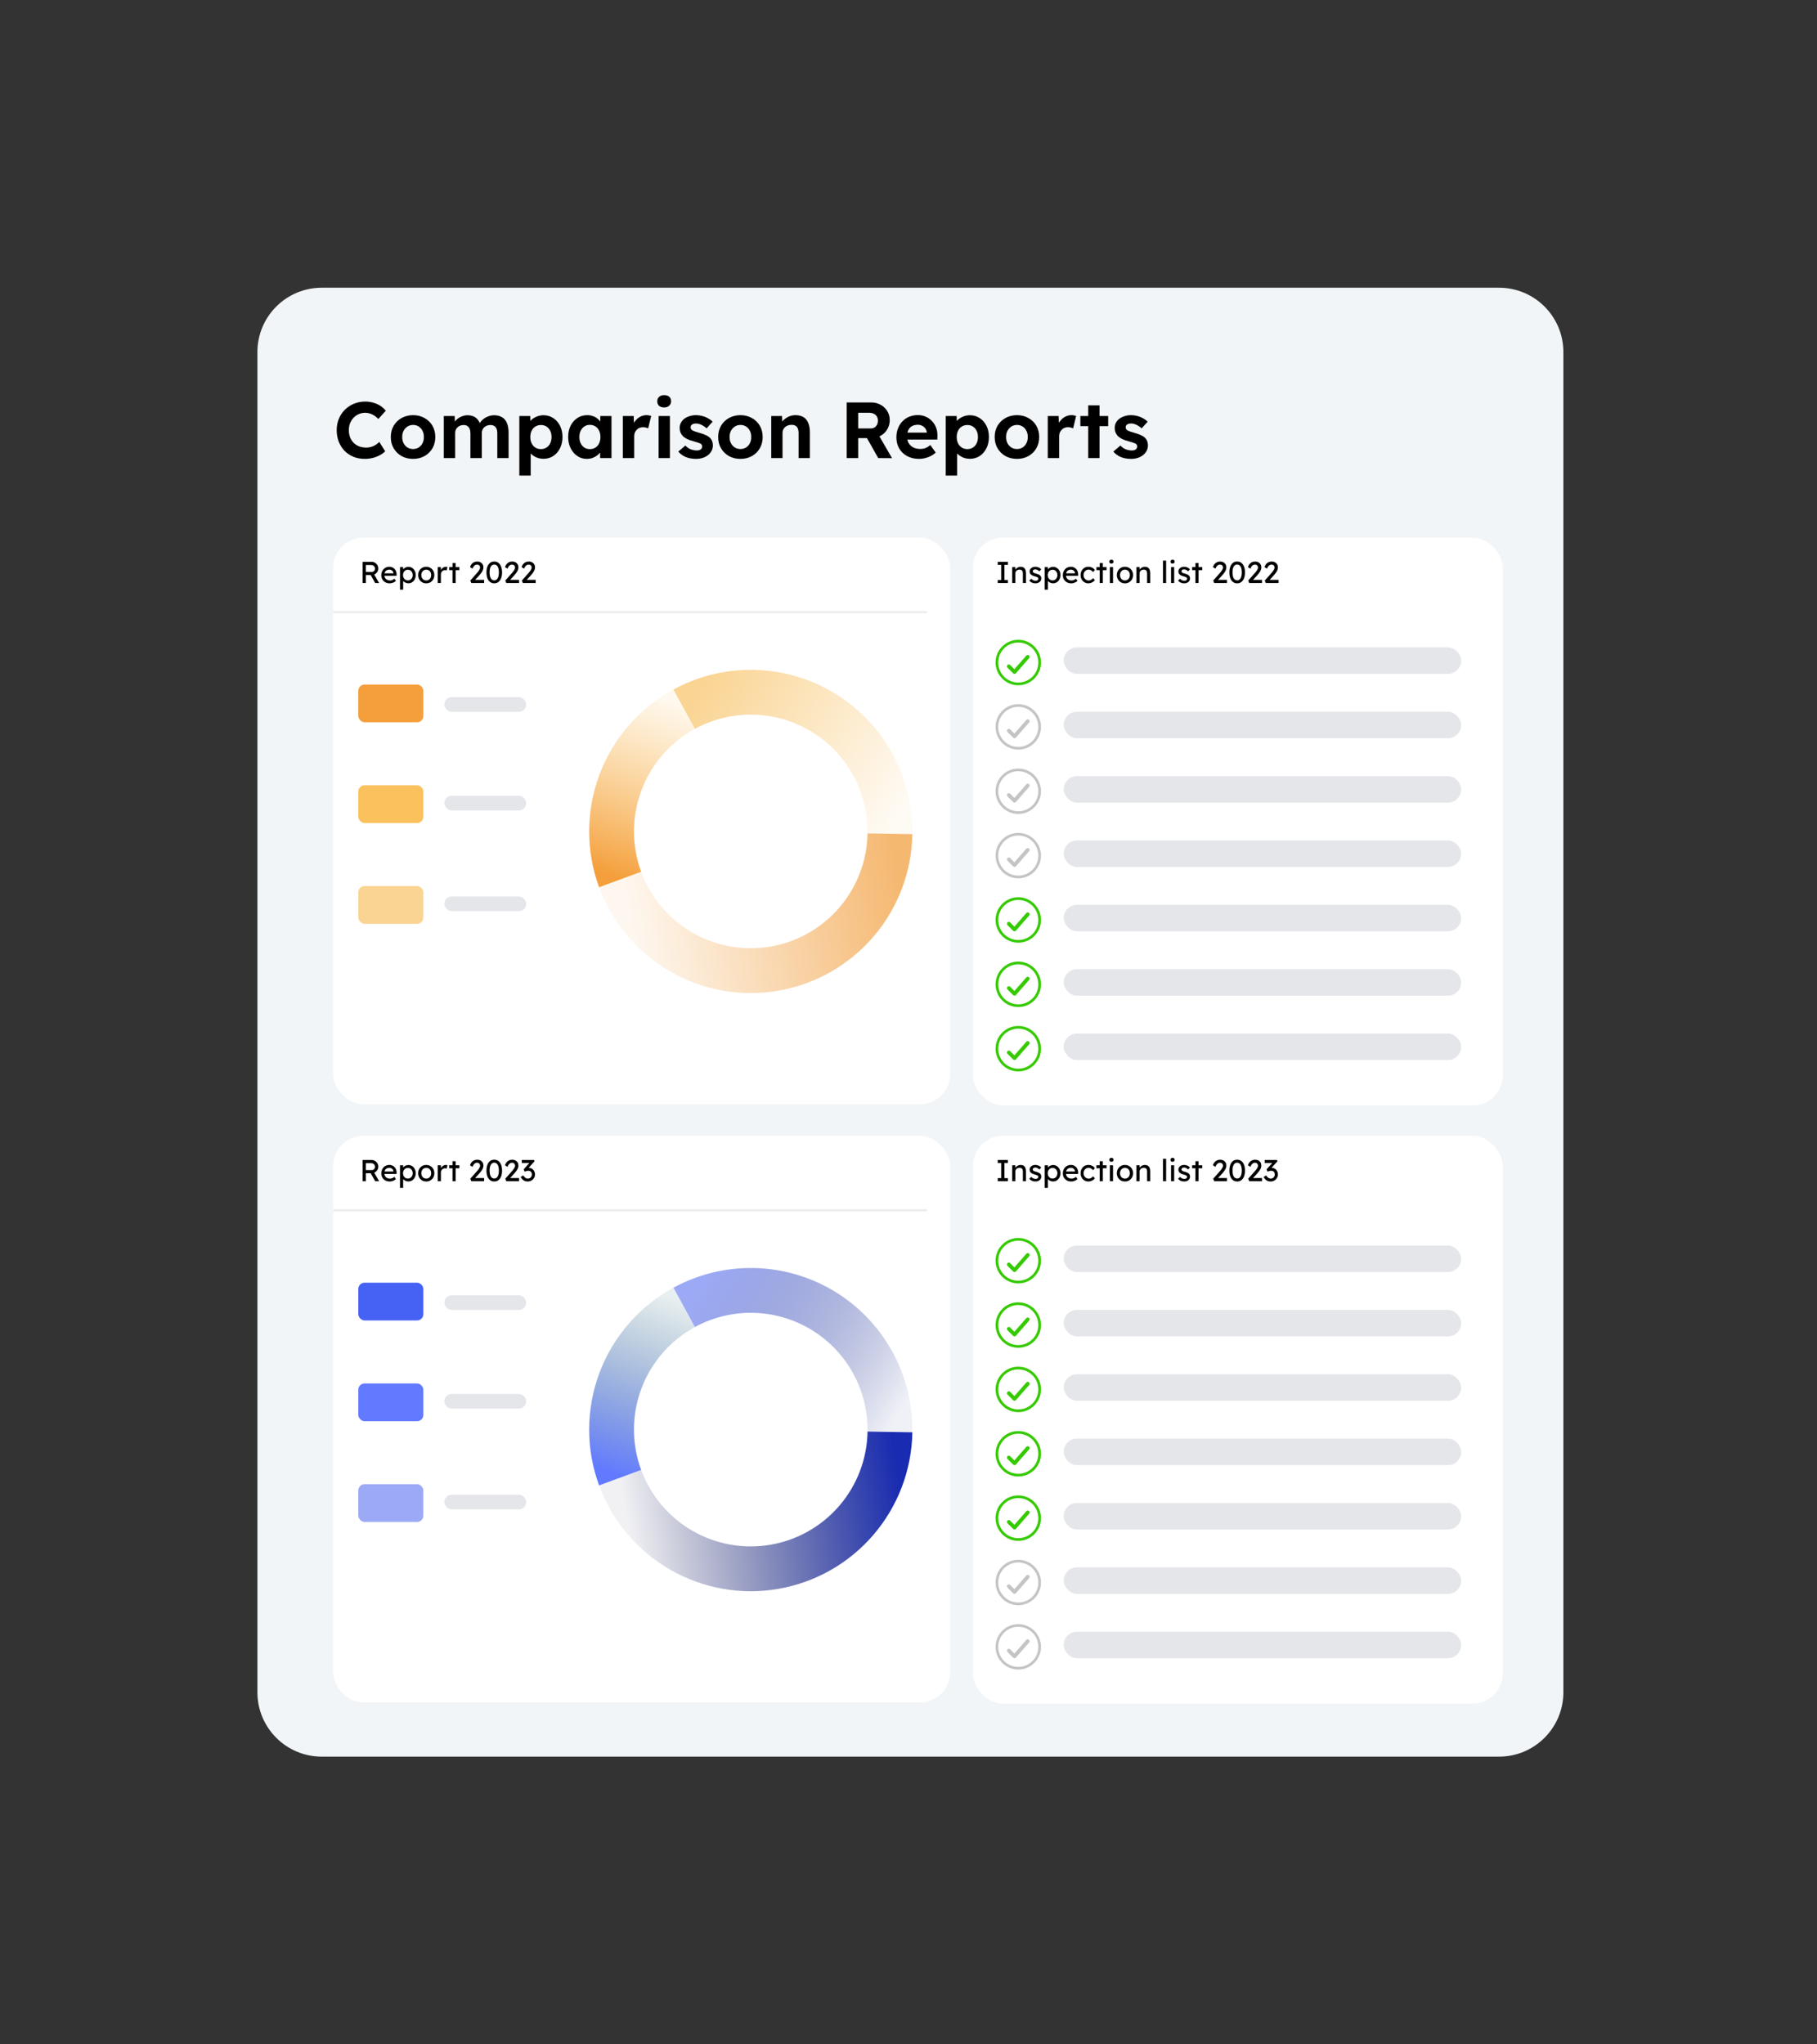 <svg width="480" height="540" viewBox="0 0 480 540" fill="none" xmlns="http://www.w3.org/2000/svg">
<rect x="0" y="0" width="480" height="540" fill="#333333" stroke="none"/>
<path d="M85 76H396C405.389 76 413 83.611 413 93V447C413 456.389 405.389 464 396 464H85C75.611 464 68 456.389 68 447V93C68 83.611 75.611 76 85 76Z" fill="#F1F5F7"/>
<path d="M96.358 121.21C95.28 121.21 94.286 121.028 93.376 120.664C92.48 120.286 91.696 119.761 91.024 119.089C90.366 118.403 89.855 117.598 89.491 116.674C89.127 115.736 88.945 114.714 88.945 113.608C88.945 112.53 89.134 111.536 89.512 110.626C89.89 109.702 90.422 108.904 91.108 108.232C91.794 107.546 92.599 107.014 93.523 106.636C94.447 106.258 95.448 106.069 96.526 106.069C97.226 106.069 97.912 106.167 98.584 106.363C99.27 106.545 99.893 106.818 100.453 107.182C101.027 107.546 101.517 107.98 101.923 108.484L99.949 110.668C99.627 110.332 99.284 110.045 98.92 109.807C98.556 109.555 98.171 109.366 97.765 109.24C97.373 109.1 96.953 109.03 96.505 109.03C95.903 109.03 95.336 109.142 94.804 109.366C94.286 109.59 93.831 109.905 93.439 110.311C93.047 110.703 92.732 111.186 92.494 111.76C92.27 112.32 92.158 112.943 92.158 113.629C92.158 114.329 92.27 114.966 92.494 115.54C92.718 116.1 93.033 116.583 93.439 116.989C93.845 117.381 94.328 117.689 94.888 117.913C95.462 118.123 96.092 118.228 96.778 118.228C97.226 118.228 97.66 118.165 98.08 118.039C98.5 117.913 98.885 117.738 99.235 117.514C99.599 117.29 99.921 117.031 100.201 116.737L101.755 119.194C101.405 119.572 100.943 119.915 100.369 120.223C99.809 120.531 99.179 120.776 98.479 120.958C97.779 121.126 97.072 121.21 96.358 121.21ZM109.136 121.21C108.002 121.21 106.987 120.965 106.091 120.475C105.209 119.971 104.509 119.285 103.991 118.417C103.487 117.549 103.235 116.555 103.235 115.435C103.235 114.315 103.487 113.321 103.991 112.453C104.509 111.585 105.209 110.906 106.091 110.416C106.987 109.912 108.002 109.66 109.136 109.66C110.256 109.66 111.257 109.912 112.139 110.416C113.035 110.906 113.735 111.585 114.239 112.453C114.743 113.321 114.995 114.315 114.995 115.435C114.995 116.555 114.743 117.549 114.239 118.417C113.735 119.285 113.035 119.971 112.139 120.475C111.257 120.965 110.256 121.21 109.136 121.21ZM109.136 118.606C109.682 118.606 110.172 118.473 110.606 118.207C111.04 117.927 111.376 117.549 111.614 117.073C111.866 116.583 111.985 116.037 111.971 115.435C111.985 114.819 111.866 114.273 111.614 113.797C111.376 113.307 111.04 112.929 110.606 112.663C110.172 112.383 109.682 112.243 109.136 112.243C108.576 112.243 108.079 112.383 107.645 112.663C107.211 112.943 106.868 113.321 106.616 113.797C106.364 114.273 106.245 114.819 106.259 115.435C106.245 116.037 106.364 116.583 106.616 117.073C106.868 117.549 107.211 117.927 107.645 118.207C108.079 118.473 108.576 118.606 109.136 118.606ZM117.238 121V109.891H120.115L120.178 112.012L119.737 112.096C119.891 111.732 120.094 111.403 120.346 111.109C120.612 110.815 120.913 110.563 121.249 110.353C121.585 110.143 121.942 109.982 122.32 109.87C122.698 109.744 123.076 109.681 123.454 109.681C124.028 109.681 124.546 109.772 125.008 109.954C125.47 110.136 125.862 110.423 126.184 110.815C126.506 111.193 126.758 111.697 126.94 112.327L126.478 112.285L126.625 111.949C126.807 111.613 127.038 111.305 127.318 111.025C127.598 110.745 127.913 110.507 128.263 110.311C128.613 110.115 128.977 109.961 129.355 109.849C129.733 109.737 130.104 109.681 130.468 109.681C131.336 109.681 132.057 109.856 132.631 110.206C133.205 110.542 133.632 111.053 133.912 111.739C134.206 112.425 134.353 113.265 134.353 114.259V121H131.371V114.469C131.371 113.965 131.301 113.552 131.161 113.23C131.021 112.908 130.818 112.67 130.552 112.516C130.286 112.348 129.943 112.264 129.523 112.264C129.201 112.264 128.9 112.32 128.62 112.432C128.354 112.53 128.116 112.677 127.906 112.873C127.71 113.055 127.556 113.279 127.444 113.545C127.332 113.797 127.276 114.07 127.276 114.364V121H124.273V114.448C124.273 113.986 124.203 113.594 124.063 113.272C123.923 112.936 123.72 112.684 123.454 112.516C123.188 112.348 122.859 112.264 122.467 112.264C122.145 112.264 121.844 112.32 121.564 112.432C121.298 112.53 121.067 112.677 120.871 112.873C120.675 113.055 120.521 113.272 120.409 113.524C120.297 113.776 120.241 114.049 120.241 114.343V121H117.238ZM137.192 125.62V109.891H140.069L140.153 112.39L139.607 112.201C139.705 111.753 139.943 111.34 140.321 110.962C140.713 110.584 141.196 110.276 141.77 110.038C142.344 109.8 142.946 109.681 143.576 109.681C144.542 109.681 145.403 109.933 146.159 110.437C146.915 110.927 147.51 111.606 147.944 112.474C148.378 113.328 148.595 114.315 148.595 115.435C148.595 116.541 148.378 117.528 147.944 118.396C147.51 119.264 146.915 119.95 146.159 120.454C145.403 120.944 144.542 121.189 143.576 121.189C142.932 121.189 142.316 121.07 141.728 120.832C141.154 120.58 140.664 120.251 140.258 119.845C139.866 119.439 139.614 119.005 139.502 118.543L140.195 118.249V125.62H137.192ZM142.904 118.627C143.45 118.627 143.933 118.494 144.353 118.228C144.773 117.962 145.102 117.591 145.34 117.115C145.578 116.625 145.697 116.065 145.697 115.435C145.697 114.805 145.578 114.252 145.34 113.776C145.102 113.3 144.773 112.929 144.353 112.663C143.947 112.397 143.464 112.264 142.904 112.264C142.344 112.264 141.854 112.397 141.434 112.663C141.014 112.915 140.685 113.286 140.447 113.776C140.209 114.252 140.09 114.805 140.09 115.435C140.09 116.065 140.209 116.625 140.447 117.115C140.685 117.591 141.014 117.962 141.434 118.228C141.854 118.494 142.344 118.627 142.904 118.627ZM155.008 121.21C154.084 121.21 153.251 120.958 152.509 120.454C151.767 119.95 151.179 119.264 150.745 118.396C150.311 117.528 150.094 116.534 150.094 115.414C150.094 114.294 150.311 113.3 150.745 112.432C151.193 111.564 151.795 110.885 152.551 110.395C153.307 109.905 154.168 109.66 155.134 109.66C155.68 109.66 156.177 109.744 156.625 109.912C157.087 110.066 157.486 110.283 157.822 110.563C158.172 110.843 158.466 111.165 158.704 111.529C158.942 111.893 159.11 112.285 159.208 112.705L158.578 112.6V109.891H161.539V121H158.536V118.333L159.208 118.27C159.096 118.662 158.914 119.033 158.662 119.383C158.41 119.733 158.095 120.048 157.717 120.328C157.353 120.594 156.94 120.811 156.478 120.979C156.016 121.133 155.526 121.21 155.008 121.21ZM155.827 118.627C156.387 118.627 156.877 118.494 157.297 118.228C157.717 117.962 158.039 117.591 158.263 117.115C158.501 116.625 158.62 116.058 158.62 115.414C158.62 114.784 158.501 114.231 158.263 113.755C158.039 113.279 157.717 112.908 157.297 112.642C156.877 112.362 156.387 112.222 155.827 112.222C155.281 112.222 154.798 112.362 154.378 112.642C153.972 112.908 153.65 113.279 153.412 113.755C153.174 114.231 153.055 114.784 153.055 115.414C153.055 116.058 153.174 116.625 153.412 117.115C153.65 117.591 153.972 117.962 154.378 118.228C154.798 118.494 155.281 118.627 155.827 118.627ZM164.529 121V109.891H167.406L167.511 113.461L167.007 112.726C167.175 112.152 167.448 111.634 167.826 111.172C168.204 110.696 168.645 110.325 169.149 110.059C169.667 109.793 170.206 109.66 170.766 109.66C171.004 109.66 171.235 109.681 171.459 109.723C171.683 109.765 171.872 109.814 172.026 109.87L171.228 113.146C171.074 113.062 170.871 112.992 170.619 112.936C170.381 112.866 170.136 112.831 169.884 112.831C169.548 112.831 169.233 112.894 168.939 113.02C168.659 113.132 168.414 113.3 168.204 113.524C167.994 113.734 167.826 113.986 167.7 114.28C167.588 114.574 167.532 114.896 167.532 115.246V121H164.529ZM173.989 121V109.891H176.971V121H173.989ZM175.459 107.623C174.885 107.623 174.437 107.483 174.115 107.203C173.793 106.909 173.632 106.503 173.632 105.985C173.632 105.509 173.793 105.124 174.115 104.83C174.451 104.522 174.899 104.368 175.459 104.368C176.033 104.368 176.481 104.515 176.803 104.809C177.125 105.089 177.286 105.481 177.286 105.985C177.286 106.461 177.118 106.853 176.782 107.161C176.46 107.469 176.019 107.623 175.459 107.623ZM183.894 121.21C182.858 121.21 181.934 121.042 181.122 120.706C180.324 120.356 179.68 119.88 179.19 119.278L181.059 117.682C181.479 118.144 181.955 118.48 182.487 118.69C183.019 118.886 183.551 118.984 184.083 118.984C184.293 118.984 184.482 118.963 184.65 118.921C184.832 118.865 184.986 118.795 185.112 118.711C185.238 118.613 185.329 118.501 185.385 118.375C185.455 118.235 185.49 118.088 185.49 117.934C185.49 117.626 185.364 117.388 185.112 117.22C184.972 117.136 184.755 117.045 184.461 116.947C184.167 116.835 183.789 116.716 183.327 116.59C182.613 116.408 182.004 116.198 181.5 115.96C181.01 115.708 180.618 115.428 180.324 115.12C180.072 114.826 179.876 114.511 179.736 114.175C179.61 113.825 179.547 113.44 179.547 113.02C179.547 112.516 179.659 112.061 179.883 111.655C180.107 111.235 180.415 110.878 180.807 110.584C181.213 110.29 181.675 110.066 182.193 109.912C182.711 109.744 183.257 109.66 183.831 109.66C184.405 109.66 184.965 109.73 185.511 109.87C186.057 110.01 186.561 110.213 187.023 110.479C187.499 110.731 187.912 111.032 188.262 111.382L186.666 113.146C186.414 112.908 186.127 112.691 185.805 112.495C185.497 112.299 185.175 112.145 184.839 112.033C184.503 111.921 184.202 111.865 183.936 111.865C183.698 111.865 183.481 111.886 183.285 111.928C183.103 111.97 182.949 112.04 182.823 112.138C182.697 112.222 182.599 112.327 182.529 112.453C182.473 112.579 182.445 112.719 182.445 112.873C182.445 113.027 182.48 113.174 182.55 113.314C182.634 113.454 182.746 113.573 182.886 113.671C183.04 113.755 183.264 113.853 183.558 113.965C183.866 114.077 184.279 114.203 184.797 114.343C185.469 114.525 186.036 114.728 186.498 114.952C186.974 115.176 187.352 115.435 187.632 115.729C187.87 115.981 188.045 116.268 188.157 116.59C188.269 116.912 188.325 117.269 188.325 117.661C188.325 118.347 188.129 118.956 187.737 119.488C187.359 120.02 186.834 120.44 186.162 120.748C185.49 121.056 184.734 121.21 183.894 121.21ZM195.617 121.21C194.483 121.21 193.468 120.965 192.572 120.475C191.69 119.971 190.99 119.285 190.472 118.417C189.968 117.549 189.716 116.555 189.716 115.435C189.716 114.315 189.968 113.321 190.472 112.453C190.99 111.585 191.69 110.906 192.572 110.416C193.468 109.912 194.483 109.66 195.617 109.66C196.737 109.66 197.738 109.912 198.62 110.416C199.516 110.906 200.216 111.585 200.72 112.453C201.224 113.321 201.476 114.315 201.476 115.435C201.476 116.555 201.224 117.549 200.72 118.417C200.216 119.285 199.516 119.971 198.62 120.475C197.738 120.965 196.737 121.21 195.617 121.21ZM195.617 118.606C196.163 118.606 196.653 118.473 197.087 118.207C197.521 117.927 197.857 117.549 198.095 117.073C198.347 116.583 198.466 116.037 198.452 115.435C198.466 114.819 198.347 114.273 198.095 113.797C197.857 113.307 197.521 112.929 197.087 112.663C196.653 112.383 196.163 112.243 195.617 112.243C195.057 112.243 194.56 112.383 194.126 112.663C193.692 112.943 193.349 113.321 193.097 113.797C192.845 114.273 192.726 114.819 192.74 115.435C192.726 116.037 192.845 116.583 193.097 117.073C193.349 117.549 193.692 117.927 194.126 118.207C194.56 118.473 195.057 118.606 195.617 118.606ZM203.74 121V109.891H206.596L206.68 112.159L206.092 112.411C206.246 111.907 206.519 111.452 206.911 111.046C207.317 110.626 207.8 110.29 208.36 110.038C208.92 109.786 209.508 109.66 210.124 109.66C210.964 109.66 211.664 109.828 212.224 110.164C212.798 110.5 213.225 111.011 213.505 111.697C213.799 112.369 213.946 113.202 213.946 114.196V121H210.964V114.427C210.964 113.923 210.894 113.503 210.754 113.167C210.614 112.831 210.397 112.586 210.103 112.432C209.823 112.278 209.473 112.208 209.053 112.222C208.717 112.222 208.402 112.278 208.108 112.39C207.828 112.488 207.583 112.635 207.373 112.831C207.177 113.027 207.016 113.251 206.89 113.503C206.778 113.755 206.722 114.028 206.722 114.322V121H205.252C204.93 121 204.643 121 204.391 121C204.139 121 203.922 121 203.74 121ZM223.663 121V106.3H230.173C231.083 106.3 231.909 106.51 232.651 106.93C233.393 107.336 233.974 107.889 234.394 108.589C234.828 109.289 235.045 110.087 235.045 110.983C235.045 111.865 234.828 112.67 234.394 113.398C233.974 114.112 233.393 114.679 232.651 115.099C231.909 115.519 231.083 115.729 230.173 115.729H226.708V121H223.663ZM232 121L228.262 114.364L231.496 113.839L235.654 121.021L232 121ZM226.708 113.167H230.026C230.404 113.167 230.733 113.083 231.013 112.915C231.307 112.733 231.531 112.488 231.685 112.18C231.839 111.858 231.916 111.501 231.916 111.109C231.916 110.689 231.825 110.325 231.643 110.017C231.461 109.709 231.195 109.471 230.845 109.303C230.495 109.121 230.089 109.03 229.627 109.03H226.708V113.167ZM242.808 121.21C241.604 121.21 240.547 120.965 239.637 120.475C238.741 119.985 238.041 119.313 237.537 118.459C237.047 117.605 236.802 116.625 236.802 115.519C236.802 114.651 236.942 113.86 237.222 113.146C237.502 112.432 237.894 111.816 238.398 111.298C238.902 110.766 239.497 110.36 240.183 110.08C240.883 109.786 241.639 109.639 242.451 109.639C243.207 109.639 243.907 109.779 244.551 110.059C245.195 110.339 245.748 110.731 246.21 111.235C246.686 111.725 247.05 112.313 247.302 112.999C247.554 113.671 247.666 114.399 247.638 115.183L247.617 116.107H238.692L238.209 114.28H245.16L244.824 114.658V114.196C244.796 113.818 244.67 113.482 244.446 113.188C244.236 112.88 243.963 112.642 243.627 112.474C243.291 112.292 242.913 112.201 242.493 112.201C241.877 112.201 241.352 112.32 240.918 112.558C240.498 112.796 240.176 113.146 239.952 113.608C239.728 114.07 239.616 114.63 239.616 115.288C239.616 115.96 239.756 116.541 240.036 117.031C240.33 117.521 240.736 117.906 241.254 118.186C241.786 118.452 242.409 118.585 243.123 118.585C243.613 118.585 244.061 118.508 244.467 118.354C244.873 118.2 245.307 117.934 245.769 117.556L247.197 119.551C246.791 119.915 246.343 120.223 245.853 120.475C245.363 120.713 244.859 120.895 244.341 121.021C243.823 121.147 243.312 121.21 242.808 121.21ZM249.842 125.62V109.891H252.719L252.803 112.39L252.257 112.201C252.355 111.753 252.593 111.34 252.971 110.962C253.363 110.584 253.846 110.276 254.42 110.038C254.994 109.8 255.596 109.681 256.226 109.681C257.192 109.681 258.053 109.933 258.809 110.437C259.565 110.927 260.16 111.606 260.594 112.474C261.028 113.328 261.245 114.315 261.245 115.435C261.245 116.541 261.028 117.528 260.594 118.396C260.16 119.264 259.565 119.95 258.809 120.454C258.053 120.944 257.192 121.189 256.226 121.189C255.582 121.189 254.966 121.07 254.378 120.832C253.804 120.58 253.314 120.251 252.908 119.845C252.516 119.439 252.264 119.005 252.152 118.543L252.845 118.249V125.62H249.842ZM255.554 118.627C256.1 118.627 256.583 118.494 257.003 118.228C257.423 117.962 257.752 117.591 257.99 117.115C258.228 116.625 258.347 116.065 258.347 115.435C258.347 114.805 258.228 114.252 257.99 113.776C257.752 113.3 257.423 112.929 257.003 112.663C256.597 112.397 256.114 112.264 255.554 112.264C254.994 112.264 254.504 112.397 254.084 112.663C253.664 112.915 253.335 113.286 253.097 113.776C252.859 114.252 252.74 114.805 252.74 115.435C252.74 116.065 252.859 116.625 253.097 117.115C253.335 117.591 253.664 117.962 254.084 118.228C254.504 118.494 254.994 118.627 255.554 118.627ZM268.666 121.21C267.532 121.21 266.517 120.965 265.621 120.475C264.739 119.971 264.039 119.285 263.521 118.417C263.017 117.549 262.765 116.555 262.765 115.435C262.765 114.315 263.017 113.321 263.521 112.453C264.039 111.585 264.739 110.906 265.621 110.416C266.517 109.912 267.532 109.66 268.666 109.66C269.786 109.66 270.787 109.912 271.669 110.416C272.565 110.906 273.265 111.585 273.769 112.453C274.273 113.321 274.525 114.315 274.525 115.435C274.525 116.555 274.273 117.549 273.769 118.417C273.265 119.285 272.565 119.971 271.669 120.475C270.787 120.965 269.786 121.21 268.666 121.21ZM268.666 118.606C269.212 118.606 269.702 118.473 270.136 118.207C270.57 117.927 270.906 117.549 271.144 117.073C271.396 116.583 271.515 116.037 271.501 115.435C271.515 114.819 271.396 114.273 271.144 113.797C270.906 113.307 270.57 112.929 270.136 112.663C269.702 112.383 269.212 112.243 268.666 112.243C268.106 112.243 267.609 112.383 267.175 112.663C266.741 112.943 266.398 113.321 266.146 113.797C265.894 114.273 265.775 114.819 265.789 115.435C265.775 116.037 265.894 116.583 266.146 117.073C266.398 117.549 266.741 117.927 267.175 118.207C267.609 118.473 268.106 118.606 268.666 118.606ZM276.789 121V109.891H279.666L279.771 113.461L279.267 112.726C279.435 112.152 279.708 111.634 280.086 111.172C280.464 110.696 280.905 110.325 281.409 110.059C281.927 109.793 282.466 109.66 283.026 109.66C283.264 109.66 283.495 109.681 283.719 109.723C283.943 109.765 284.132 109.814 284.286 109.87L283.488 113.146C283.334 113.062 283.131 112.992 282.879 112.936C282.641 112.866 282.396 112.831 282.144 112.831C281.808 112.831 281.493 112.894 281.199 113.02C280.919 113.132 280.674 113.3 280.464 113.524C280.254 113.734 280.086 113.986 279.96 114.28C279.848 114.574 279.792 114.896 279.792 115.246V121H276.789ZM287.478 121V107.077H290.46V121H287.478ZM285.399 112.558V109.891H292.749V112.558H285.399ZM298.82 121.21C297.784 121.21 296.86 121.042 296.048 120.706C295.25 120.356 294.606 119.88 294.116 119.278L295.985 117.682C296.405 118.144 296.881 118.48 297.413 118.69C297.945 118.886 298.477 118.984 299.009 118.984C299.219 118.984 299.408 118.963 299.576 118.921C299.758 118.865 299.912 118.795 300.038 118.711C300.164 118.613 300.255 118.501 300.311 118.375C300.381 118.235 300.416 118.088 300.416 117.934C300.416 117.626 300.29 117.388 300.038 117.22C299.898 117.136 299.681 117.045 299.387 116.947C299.093 116.835 298.715 116.716 298.253 116.59C297.539 116.408 296.93 116.198 296.426 115.96C295.936 115.708 295.544 115.428 295.25 115.12C294.998 114.826 294.802 114.511 294.662 114.175C294.536 113.825 294.473 113.44 294.473 113.02C294.473 112.516 294.585 112.061 294.809 111.655C295.033 111.235 295.341 110.878 295.733 110.584C296.139 110.29 296.601 110.066 297.119 109.912C297.637 109.744 298.183 109.66 298.757 109.66C299.331 109.66 299.891 109.73 300.437 109.87C300.983 110.01 301.487 110.213 301.949 110.479C302.425 110.731 302.838 111.032 303.188 111.382L301.592 113.146C301.34 112.908 301.053 112.691 300.731 112.495C300.423 112.299 300.101 112.145 299.765 112.033C299.429 111.921 299.128 111.865 298.862 111.865C298.624 111.865 298.407 111.886 298.211 111.928C298.029 111.97 297.875 112.04 297.749 112.138C297.623 112.222 297.525 112.327 297.455 112.453C297.399 112.579 297.371 112.719 297.371 112.873C297.371 113.027 297.406 113.174 297.476 113.314C297.56 113.454 297.672 113.573 297.812 113.671C297.966 113.755 298.19 113.853 298.484 113.965C298.792 114.077 299.205 114.203 299.723 114.343C300.395 114.525 300.962 114.728 301.424 114.952C301.9 115.176 302.278 115.435 302.558 115.729C302.796 115.981 302.971 116.268 303.083 116.59C303.195 116.912 303.251 117.269 303.251 117.661C303.251 118.347 303.055 118.956 302.663 119.488C302.285 120.02 301.76 120.44 301.088 120.748C300.416 121.056 299.66 121.21 298.82 121.21Z" fill="black"/>
<rect x="88" y="142" width="163" height="149.694" rx="8" fill="white"/>
<rect x="88" y="300" width="163" height="149.694" rx="8" fill="white"/>
<rect x="257" y="142" width="140" height="150" rx="8" fill="white"/>
<rect x="257" y="300" width="140" height="150" rx="8" fill="white"/>
<line x1="88" y1="161.682" x2="244.901" y2="161.682" stroke="#ECECEC" stroke-width="0.554"/>
<line x1="88" y1="319.682" x2="244.901" y2="319.682" stroke="#ECECEC" stroke-width="0.554"/>
<path d="M241.015 220.327C240.85 230.284 237.209 239.87 230.723 247.426C224.236 254.982 215.313 260.032 205.496 261.704C195.679 263.375 185.587 261.562 176.965 256.579C168.344 251.595 161.736 243.754 158.285 234.413L169.388 230.311C171.882 237.062 176.658 242.729 182.889 246.331C189.12 249.933 196.414 251.243 203.509 250.035C210.604 248.827 217.053 245.177 221.741 239.716C226.429 234.255 229.06 227.327 229.18 220.131L241.015 220.327Z" fill="url(#paint0_linear_90_1915)"/>
<path d="M241.015 378.327C240.85 388.284 237.209 397.87 230.723 405.426C224.236 412.982 215.313 418.032 205.496 419.704C195.679 421.375 185.587 419.562 176.965 414.579C168.344 409.595 161.736 401.754 158.285 392.413L169.388 388.311C171.882 395.062 176.658 400.729 182.889 404.331C189.12 407.933 196.414 409.243 203.509 408.035C210.604 406.827 217.053 403.177 221.741 397.716C226.429 392.255 229.06 385.327 229.18 378.131L241.015 378.327Z" fill="url(#paint1_linear_90_1915)"/>
<path d="M158.265 234.36C154.731 224.753 154.766 214.195 158.364 204.612C161.963 195.029 168.885 187.058 177.869 182.152L183.542 192.54C177.049 196.086 172.046 201.847 169.445 208.773C166.845 215.699 166.819 223.329 169.374 230.273L158.265 234.36Z" fill="url(#paint2_linear_90_1915)"/>
<path d="M158.265 392.36C154.731 382.753 154.766 372.195 158.364 362.612C161.963 353.029 168.885 345.058 177.869 340.152L183.542 350.54C177.049 354.086 172.046 359.847 169.445 366.773C166.845 373.699 166.819 381.329 169.374 388.273L158.265 392.36Z" fill="url(#paint3_linear_90_1915)"/>
<path d="M177.9 182.135C184.452 178.563 191.825 176.772 199.286 176.939C206.746 177.106 214.032 179.226 220.417 183.086C226.803 186.947 232.065 192.414 235.679 198.943C239.293 205.471 241.133 212.833 241.015 220.294L229.18 220.107C229.265 214.714 227.936 209.394 225.324 204.675C222.712 199.957 218.909 196.006 214.293 193.216C209.678 190.425 204.412 188.893 199.021 188.773C193.629 188.652 188.3 189.947 183.564 192.528L177.9 182.135Z" fill="url(#paint4_linear_90_1915)"/>
<path d="M177.9 340.135C184.452 336.563 191.825 334.772 199.286 334.939C206.746 335.106 214.032 337.226 220.417 341.086C226.803 344.947 232.065 350.414 235.679 356.943C239.293 363.471 241.133 370.833 241.015 378.294L229.18 378.107C229.265 372.714 227.936 367.394 225.324 362.675C222.712 357.957 218.909 354.006 214.293 351.216C209.678 348.425 204.412 346.893 199.021 346.773C193.629 346.652 188.3 347.947 183.564 350.528L177.9 340.135Z" fill="url(#paint5_linear_90_1915)"/>
<rect x="94.653" y="180.81" width="17.187" height="9.98" rx="1.663" fill="#F49F3C"/>
<rect x="94.653" y="338.81" width="17.187" height="9.98" rx="1.663" fill="#4662F4"/>
<rect x="94.653" y="207.422" width="17.187" height="9.98" rx="1.663" fill="#FAC15D"/>
<rect x="94.653" y="365.422" width="17.187" height="9.98" rx="1.663" fill="#617AFF"/>
<rect x="94.653" y="234.034" width="17.187" height="9.98" rx="1.663" fill="#FAD493"/>
<rect x="94.653" y="392.034" width="17.187" height="9.98" rx="1.663" fill="#9CAAF6"/>
<rect x="117.384" y="184.136" width="21.622" height="3.881" rx="1.94" fill="#E4E6EA"/>
<rect x="117.384" y="342.136" width="21.622" height="3.881" rx="1.94" fill="#E4E6EA"/>
<rect x="117.384" y="210.194" width="21.622" height="3.881" rx="1.94" fill="#E4E6EA"/>
<rect x="117.384" y="368.194" width="21.622" height="3.881" rx="1.94" fill="#E4E6EA"/>
<rect x="117.384" y="236.806" width="21.622" height="3.881" rx="1.94" fill="#E4E6EA"/>
<rect x="117.384" y="394.806" width="21.622" height="3.881" rx="1.94" fill="#E4E6EA"/>
<path d="M95.784 154V148.4H98.168C98.488 148.4 98.781 148.48 99.048 148.64C99.32 148.795 99.536 149.008 99.696 149.28C99.856 149.547 99.936 149.848 99.936 150.184C99.936 150.488 99.856 150.771 99.696 151.032C99.536 151.293 99.323 151.504 99.056 151.664C98.789 151.819 98.493 151.896 98.168 151.896H96.648V154H95.784ZM99.112 154L97.688 151.472L98.576 151.272L100.16 154.008L99.112 154ZM96.648 151.064H98.248C98.403 151.064 98.541 151.027 98.664 150.952C98.787 150.872 98.883 150.765 98.952 150.632C99.021 150.493 99.056 150.341 99.056 150.176C99.056 149.989 99.011 149.827 98.92 149.688C98.835 149.544 98.712 149.432 98.552 149.352C98.397 149.272 98.221 149.232 98.024 149.232H96.648V151.064ZM102.942 154.08C102.51 154.08 102.126 153.989 101.79 153.808C101.46 153.621 101.198 153.368 101.006 153.048C100.82 152.728 100.726 152.36 100.726 151.944C100.726 151.613 100.78 151.312 100.886 151.04C100.993 150.768 101.14 150.533 101.326 150.336C101.518 150.133 101.745 149.979 102.006 149.872C102.273 149.76 102.561 149.704 102.87 149.704C103.142 149.704 103.396 149.757 103.63 149.864C103.865 149.965 104.068 150.107 104.238 150.288C104.414 150.469 104.548 150.685 104.638 150.936C104.734 151.181 104.78 151.451 104.774 151.744L104.766 152.096H101.334L101.15 151.44H104.054L103.934 151.576V151.384C103.918 151.208 103.86 151.051 103.758 150.912C103.657 150.773 103.529 150.664 103.374 150.584C103.22 150.504 103.052 150.464 102.87 150.464C102.582 150.464 102.34 150.52 102.142 150.632C101.945 150.739 101.796 150.899 101.694 151.112C101.593 151.32 101.542 151.579 101.542 151.888C101.542 152.181 101.604 152.437 101.726 152.656C101.849 152.869 102.022 153.035 102.246 153.152C102.47 153.269 102.729 153.328 103.022 153.328C103.23 153.328 103.422 153.293 103.598 153.224C103.78 153.155 103.974 153.029 104.182 152.848L104.598 153.432C104.47 153.56 104.313 153.672 104.126 153.768C103.945 153.864 103.75 153.941 103.542 154C103.34 154.053 103.14 154.08 102.942 154.08ZM105.67 155.76V149.8H106.502V150.76L106.374 150.688C106.406 150.528 106.496 150.376 106.646 150.232C106.795 150.083 106.976 149.963 107.19 149.872C107.408 149.776 107.632 149.728 107.862 149.728C108.24 149.728 108.576 149.821 108.87 150.008C109.163 150.195 109.395 150.451 109.566 150.776C109.736 151.101 109.822 151.475 109.822 151.896C109.822 152.312 109.736 152.685 109.566 153.016C109.4 153.341 109.171 153.6 108.878 153.792C108.584 153.979 108.254 154.072 107.886 154.072C107.64 154.072 107.403 154.024 107.174 153.928C106.944 153.827 106.75 153.699 106.59 153.544C106.43 153.389 106.331 153.229 106.294 153.064L106.502 152.952V155.76H105.67ZM107.75 153.312C107.995 153.312 108.214 153.251 108.406 153.128C108.598 153.005 108.75 152.837 108.862 152.624C108.974 152.411 109.03 152.168 109.03 151.896C109.03 151.624 108.974 151.384 108.862 151.176C108.755 150.963 108.606 150.795 108.414 150.672C108.222 150.549 108 150.488 107.75 150.488C107.499 150.488 107.278 150.549 107.086 150.672C106.894 150.789 106.742 150.955 106.63 151.168C106.518 151.381 106.462 151.624 106.462 151.896C106.462 152.168 106.518 152.411 106.63 152.624C106.742 152.837 106.894 153.005 107.086 153.128C107.278 153.251 107.499 153.312 107.75 153.312ZM112.605 154.08C112.194 154.08 111.826 153.987 111.501 153.8C111.181 153.608 110.927 153.349 110.741 153.024C110.554 152.693 110.461 152.317 110.461 151.896C110.461 151.475 110.554 151.101 110.741 150.776C110.927 150.445 111.181 150.187 111.501 150C111.826 149.808 112.194 149.712 112.605 149.712C113.01 149.712 113.373 149.808 113.693 150C114.018 150.187 114.274 150.445 114.461 150.776C114.647 151.101 114.741 151.475 114.741 151.896C114.741 152.317 114.647 152.693 114.461 153.024C114.274 153.349 114.018 153.608 113.693 153.8C113.373 153.987 113.01 154.08 112.605 154.08ZM112.605 153.328C112.855 153.328 113.079 153.267 113.277 153.144C113.474 153.016 113.629 152.845 113.741 152.632C113.853 152.413 113.906 152.168 113.901 151.896C113.906 151.619 113.853 151.373 113.741 151.16C113.629 150.941 113.474 150.771 113.277 150.648C113.079 150.525 112.855 150.464 112.605 150.464C112.354 150.464 112.127 150.528 111.925 150.656C111.727 150.779 111.573 150.949 111.461 151.168C111.349 151.381 111.295 151.624 111.301 151.896C111.295 152.168 111.349 152.413 111.461 152.632C111.573 152.845 111.727 153.016 111.925 153.144C112.127 153.267 112.354 153.328 112.605 153.328ZM115.639 154V149.8H116.471V151.12L116.391 150.8C116.449 150.597 116.548 150.413 116.687 150.248C116.831 150.083 116.993 149.952 117.174 149.856C117.361 149.76 117.553 149.712 117.751 149.712C117.841 149.712 117.927 149.72 118.007 149.736C118.092 149.752 118.159 149.771 118.207 149.792L117.991 150.688C117.927 150.661 117.855 150.64 117.775 150.624C117.7 150.603 117.625 150.592 117.551 150.592C117.407 150.592 117.268 150.621 117.135 150.68C117.007 150.733 116.892 150.811 116.791 150.912C116.695 151.008 116.617 151.123 116.559 151.256C116.5 151.384 116.471 151.525 116.471 151.68V154H115.639ZM119.541 154V148.728H120.365V154H119.541ZM118.669 150.6V149.8H121.341V150.6H118.669ZM124.502 154L124.238 153.344L125.95 151.416C126.04 151.32 126.134 151.211 126.23 151.088C126.331 150.96 126.427 150.829 126.518 150.696C126.608 150.563 126.68 150.432 126.734 150.304C126.792 150.171 126.822 150.045 126.822 149.928C126.822 149.757 126.787 149.613 126.718 149.496C126.654 149.373 126.558 149.28 126.43 149.216C126.307 149.152 126.158 149.12 125.982 149.12C125.827 149.12 125.675 149.165 125.526 149.256C125.376 149.347 125.24 149.475 125.118 149.64C124.995 149.805 124.899 149.997 124.83 150.216L124.166 149.8C124.256 149.491 124.392 149.227 124.574 149.008C124.76 148.784 124.982 148.613 125.238 148.496C125.499 148.379 125.782 148.32 126.086 148.32C126.4 148.32 126.68 148.387 126.926 148.52C127.171 148.648 127.363 148.829 127.502 149.064C127.64 149.293 127.71 149.56 127.71 149.864C127.71 149.987 127.696 150.112 127.67 150.24C127.643 150.368 127.6 150.501 127.542 150.64C127.483 150.773 127.408 150.915 127.318 151.064C127.227 151.208 127.118 151.36 126.99 151.52C126.867 151.68 126.726 151.848 126.566 152.024L125.294 153.408L125.134 153.168H127.886V154H124.502ZM130.565 154.08C130.138 154.08 129.77 153.963 129.461 153.728C129.157 153.493 128.922 153.163 128.757 152.736C128.591 152.304 128.509 151.792 128.509 151.2C128.509 150.608 128.591 150.099 128.757 149.672C128.922 149.24 129.157 148.907 129.461 148.672C129.77 148.437 130.138 148.32 130.565 148.32C130.991 148.32 131.359 148.437 131.669 148.672C131.978 148.907 132.215 149.24 132.381 149.672C132.546 150.099 132.629 150.608 132.629 151.2C132.629 151.792 132.546 152.304 132.381 152.736C132.215 153.163 131.978 153.493 131.669 153.728C131.359 153.963 130.991 154.08 130.565 154.08ZM130.565 153.296C130.954 153.296 131.255 153.115 131.469 152.752C131.682 152.384 131.789 151.867 131.789 151.2C131.789 150.533 131.682 150.019 131.469 149.656C131.255 149.288 130.954 149.104 130.565 149.104C130.175 149.104 129.874 149.288 129.661 149.656C129.447 150.019 129.341 150.533 129.341 151.2C129.341 151.867 129.447 152.384 129.661 152.752C129.874 153.115 130.175 153.296 130.565 153.296ZM133.744 154L133.48 153.344L135.192 151.416C135.283 151.32 135.376 151.211 135.472 151.088C135.573 150.96 135.669 150.829 135.76 150.696C135.851 150.563 135.923 150.432 135.976 150.304C136.035 150.171 136.064 150.045 136.064 149.928C136.064 149.757 136.029 149.613 135.96 149.496C135.896 149.373 135.8 149.28 135.672 149.216C135.549 149.152 135.4 149.12 135.224 149.12C135.069 149.12 134.917 149.165 134.768 149.256C134.619 149.347 134.483 149.475 134.36 149.64C134.237 149.805 134.141 149.997 134.072 150.216L133.408 149.8C133.499 149.491 133.635 149.227 133.816 149.008C134.003 148.784 134.224 148.613 134.48 148.496C134.741 148.379 135.024 148.32 135.328 148.32C135.643 148.32 135.923 148.387 136.168 148.52C136.413 148.648 136.605 148.829 136.744 149.064C136.883 149.293 136.952 149.56 136.952 149.864C136.952 149.987 136.939 150.112 136.912 150.24C136.885 150.368 136.843 150.501 136.784 150.64C136.725 150.773 136.651 150.915 136.56 151.064C136.469 151.208 136.36 151.36 136.232 151.52C136.109 151.68 135.968 151.848 135.808 152.024L134.536 153.408L134.376 153.168H137.128V154H133.744ZM138.127 154L137.863 153.344L139.575 151.416C139.665 151.32 139.759 151.211 139.855 151.088C139.956 150.96 140.052 150.829 140.143 150.696C140.233 150.563 140.305 150.432 140.359 150.304C140.417 150.171 140.447 150.045 140.447 149.928C140.447 149.757 140.412 149.613 140.343 149.496C140.279 149.373 140.183 149.28 140.055 149.216C139.932 149.152 139.783 149.12 139.607 149.12C139.452 149.12 139.3 149.165 139.151 149.256C139.001 149.347 138.865 149.475 138.743 149.64C138.62 149.805 138.524 149.997 138.455 150.216L137.791 149.8C137.881 149.491 138.017 149.227 138.199 149.008C138.385 148.784 138.607 148.613 138.863 148.496C139.124 148.379 139.407 148.32 139.711 148.32C140.025 148.32 140.305 148.387 140.551 148.52C140.796 148.648 140.988 148.829 141.127 149.064C141.265 149.293 141.335 149.56 141.335 149.864C141.335 149.987 141.321 150.112 141.295 150.24C141.268 150.368 141.225 150.501 141.167 150.64C141.108 150.773 141.033 150.915 140.943 151.064C140.852 151.208 140.743 151.36 140.615 151.52C140.492 151.68 140.351 151.848 140.191 152.024L138.919 153.408L138.759 153.168H141.511V154H138.127Z" fill="black"/>
<path d="M263.576 154V153.2H264.48V149.2H263.576V148.4H266.248V149.2H265.344V153.2H266.248V154H263.576ZM267.396 154V149.8H268.22V150.664L268.076 150.76C268.13 150.573 268.234 150.403 268.388 150.248C268.543 150.088 268.727 149.96 268.94 149.864C269.154 149.763 269.372 149.712 269.596 149.712C269.916 149.712 270.183 149.776 270.396 149.904C270.61 150.027 270.77 150.216 270.876 150.472C270.983 150.728 271.036 151.051 271.036 151.44V154H270.212V151.496C270.212 151.256 270.18 151.059 270.116 150.904C270.052 150.744 269.954 150.629 269.82 150.56C269.687 150.485 269.522 150.453 269.324 150.464C269.164 150.464 269.018 150.491 268.884 150.544C268.751 150.592 268.634 150.661 268.532 150.752C268.436 150.843 268.359 150.949 268.3 151.072C268.247 151.189 268.22 151.317 268.22 151.456V154H267.812C267.743 154 267.674 154 267.604 154C267.535 154 267.466 154 267.396 154ZM273.554 154.08C273.202 154.08 272.885 154.019 272.602 153.896C272.319 153.773 272.085 153.592 271.898 153.352L272.458 152.872C272.618 153.059 272.791 153.195 272.978 153.28C273.17 153.36 273.386 153.4 273.626 153.4C273.722 153.4 273.81 153.389 273.89 153.368C273.975 153.341 274.047 153.304 274.106 153.256C274.17 153.208 274.218 153.152 274.25 153.088C274.282 153.019 274.298 152.944 274.298 152.864C274.298 152.725 274.247 152.613 274.146 152.528C274.093 152.491 274.007 152.451 273.89 152.408C273.778 152.36 273.631 152.312 273.45 152.264C273.141 152.184 272.887 152.093 272.69 151.992C272.493 151.891 272.341 151.776 272.234 151.648C272.154 151.547 272.095 151.437 272.058 151.32C272.021 151.197 272.002 151.064 272.002 150.92C272.002 150.744 272.039 150.584 272.114 150.44C272.194 150.291 272.301 150.163 272.434 150.056C272.573 149.944 272.733 149.859 272.914 149.8C273.101 149.741 273.298 149.712 273.506 149.712C273.703 149.712 273.898 149.739 274.09 149.792C274.287 149.845 274.469 149.923 274.634 150.024C274.799 150.125 274.938 150.245 275.05 150.384L274.578 150.904C274.477 150.803 274.365 150.715 274.242 150.64C274.125 150.56 274.005 150.499 273.882 150.456C273.759 150.413 273.647 150.392 273.546 150.392C273.434 150.392 273.333 150.403 273.242 150.424C273.151 150.445 273.074 150.477 273.01 150.52C272.951 150.563 272.906 150.616 272.874 150.68C272.842 150.744 272.826 150.816 272.826 150.896C272.831 150.965 272.847 151.032 272.874 151.096C272.906 151.155 272.949 151.205 273.002 151.248C273.061 151.291 273.149 151.336 273.266 151.384C273.383 151.432 273.533 151.477 273.714 151.52C273.981 151.589 274.199 151.667 274.37 151.752C274.546 151.832 274.685 151.925 274.786 152.032C274.893 152.133 274.967 152.251 275.01 152.384C275.053 152.517 275.074 152.667 275.074 152.832C275.074 153.072 275.005 153.288 274.866 153.48C274.733 153.667 274.551 153.813 274.322 153.92C274.093 154.027 273.837 154.08 273.554 154.08ZM275.982 155.76V149.8H276.814V150.76L276.686 150.688C276.718 150.528 276.809 150.376 276.958 150.232C277.108 150.083 277.289 149.963 277.502 149.872C277.721 149.776 277.945 149.728 278.174 149.728C278.553 149.728 278.889 149.821 279.182 150.008C279.476 150.195 279.708 150.451 279.878 150.776C280.049 151.101 280.134 151.475 280.134 151.896C280.134 152.312 280.049 152.685 279.878 153.016C279.713 153.341 279.484 153.6 279.19 153.792C278.897 153.979 278.566 154.072 278.198 154.072C277.953 154.072 277.716 154.024 277.486 153.928C277.257 153.827 277.062 153.699 276.902 153.544C276.742 153.389 276.644 153.229 276.606 153.064L276.814 152.952V155.76H275.982ZM278.062 153.312C278.308 153.312 278.526 153.251 278.718 153.128C278.91 153.005 279.062 152.837 279.174 152.624C279.286 152.411 279.342 152.168 279.342 151.896C279.342 151.624 279.286 151.384 279.174 151.176C279.068 150.963 278.918 150.795 278.726 150.672C278.534 150.549 278.313 150.488 278.062 150.488C277.812 150.488 277.59 150.549 277.398 150.672C277.206 150.789 277.054 150.955 276.942 151.168C276.83 151.381 276.774 151.624 276.774 151.896C276.774 152.168 276.83 152.411 276.942 152.624C277.054 152.837 277.206 153.005 277.398 153.128C277.59 153.251 277.812 153.312 278.062 153.312ZM282.989 154.08C282.557 154.08 282.173 153.989 281.837 153.808C281.506 153.621 281.245 153.368 281.053 153.048C280.866 152.728 280.773 152.36 280.773 151.944C280.773 151.613 280.826 151.312 280.933 151.04C281.04 150.768 281.186 150.533 281.373 150.336C281.565 150.133 281.792 149.979 282.053 149.872C282.32 149.76 282.608 149.704 282.917 149.704C283.189 149.704 283.442 149.757 283.677 149.864C283.912 149.965 284.114 150.107 284.285 150.288C284.461 150.469 284.594 150.685 284.685 150.936C284.781 151.181 284.826 151.451 284.821 151.744L284.813 152.096H281.381L281.197 151.44H284.101L283.981 151.576V151.384C283.965 151.208 283.906 151.051 283.805 150.912C283.704 150.773 283.576 150.664 283.421 150.584C283.266 150.504 283.098 150.464 282.917 150.464C282.629 150.464 282.386 150.52 282.189 150.632C281.992 150.739 281.842 150.899 281.741 151.112C281.64 151.32 281.589 151.579 281.589 151.888C281.589 152.181 281.65 152.437 281.773 152.656C281.896 152.869 282.069 153.035 282.293 153.152C282.517 153.269 282.776 153.328 283.069 153.328C283.277 153.328 283.469 153.293 283.645 153.224C283.826 153.155 284.021 153.029 284.229 152.848L284.645 153.432C284.517 153.56 284.36 153.672 284.173 153.768C283.992 153.864 283.797 153.941 283.589 154C283.386 154.053 283.186 154.08 282.989 154.08ZM287.501 154.08C287.111 154.08 286.762 153.984 286.453 153.792C286.149 153.6 285.906 153.339 285.725 153.008C285.549 152.677 285.461 152.307 285.461 151.896C285.461 151.485 285.549 151.115 285.725 150.784C285.906 150.453 286.149 150.192 286.453 150C286.762 149.808 287.111 149.712 287.501 149.712C287.874 149.712 288.213 149.789 288.517 149.944C288.826 150.093 289.061 150.299 289.221 150.56L288.765 151.12C288.679 150.997 288.57 150.885 288.437 150.784C288.303 150.683 288.162 150.603 288.013 150.544C287.863 150.485 287.719 150.456 287.581 150.456C287.325 150.456 287.095 150.52 286.893 150.648C286.695 150.771 286.538 150.941 286.421 151.16C286.303 151.379 286.245 151.624 286.245 151.896C286.245 152.168 286.306 152.413 286.429 152.632C286.551 152.845 286.714 153.016 286.917 153.144C287.119 153.272 287.343 153.336 287.589 153.336C287.733 153.336 287.871 153.312 288.005 153.264C288.143 153.216 288.277 153.144 288.405 153.048C288.533 152.952 288.653 152.835 288.765 152.696L289.221 153.256C289.05 153.496 288.805 153.693 288.485 153.848C288.17 154.003 287.842 154.08 287.501 154.08ZM290.518 154V148.728H291.342V154H290.518ZM289.646 150.6V149.8H292.318V150.6H289.646ZM293.204 154V149.8H294.028V154H293.204ZM293.604 148.872C293.428 148.872 293.292 148.827 293.196 148.736C293.1 148.645 293.052 148.517 293.052 148.352C293.052 148.197 293.1 148.072 293.196 147.976C293.298 147.88 293.434 147.832 293.604 147.832C293.78 147.832 293.916 147.877 294.012 147.968C294.108 148.059 294.156 148.187 294.156 148.352C294.156 148.507 294.106 148.632 294.004 148.728C293.908 148.824 293.775 148.872 293.604 148.872ZM297.183 154.08C296.772 154.08 296.404 153.987 296.079 153.8C295.759 153.608 295.505 153.349 295.319 153.024C295.132 152.693 295.039 152.317 295.039 151.896C295.039 151.475 295.132 151.101 295.319 150.776C295.505 150.445 295.759 150.187 296.079 150C296.404 149.808 296.772 149.712 297.183 149.712C297.588 149.712 297.951 149.808 298.271 150C298.596 150.187 298.852 150.445 299.039 150.776C299.225 151.101 299.319 151.475 299.319 151.896C299.319 152.317 299.225 152.693 299.039 153.024C298.852 153.349 298.596 153.608 298.271 153.8C297.951 153.987 297.588 154.08 297.183 154.08ZM297.183 153.328C297.433 153.328 297.657 153.267 297.855 153.144C298.052 153.016 298.207 152.845 298.319 152.632C298.431 152.413 298.484 152.168 298.479 151.896C298.484 151.619 298.431 151.373 298.319 151.16C298.207 150.941 298.052 150.771 297.855 150.648C297.657 150.525 297.433 150.464 297.183 150.464C296.932 150.464 296.705 150.528 296.503 150.656C296.305 150.779 296.151 150.949 296.039 151.168C295.927 151.381 295.873 151.624 295.879 151.896C295.873 152.168 295.927 152.413 296.039 152.632C296.151 152.845 296.305 153.016 296.503 153.144C296.705 153.267 296.932 153.328 297.183 153.328ZM300.217 154V149.8H301.041V150.664L300.897 150.76C300.95 150.573 301.054 150.403 301.209 150.248C301.363 150.088 301.547 149.96 301.761 149.864C301.974 149.763 302.193 149.712 302.417 149.712C302.737 149.712 303.003 149.776 303.217 149.904C303.43 150.027 303.59 150.216 303.697 150.472C303.803 150.728 303.857 151.051 303.857 151.44V154H303.033V151.496C303.033 151.256 303.001 151.059 302.937 150.904C302.873 150.744 302.774 150.629 302.641 150.56C302.507 150.485 302.342 150.453 302.145 150.464C301.985 150.464 301.838 150.491 301.705 150.544C301.571 150.592 301.454 150.661 301.353 150.752C301.257 150.843 301.179 150.949 301.121 151.072C301.067 151.189 301.041 151.317 301.041 151.456V154H300.633C300.563 154 300.494 154 300.425 154C300.355 154 300.286 154 300.217 154ZM307.233 154V148.08H308.057V154H307.233ZM309.36 154V149.8H310.184V154H309.36ZM309.76 148.872C309.584 148.872 309.448 148.827 309.352 148.736C309.256 148.645 309.208 148.517 309.208 148.352C309.208 148.197 309.256 148.072 309.352 147.976C309.454 147.88 309.59 147.832 309.76 147.832C309.936 147.832 310.072 147.877 310.168 147.968C310.264 148.059 310.312 148.187 310.312 148.352C310.312 148.507 310.262 148.632 310.16 148.728C310.064 148.824 309.931 148.872 309.76 148.872ZM312.851 154.08C312.499 154.08 312.182 154.019 311.899 153.896C311.616 153.773 311.382 153.592 311.195 153.352L311.755 152.872C311.915 153.059 312.088 153.195 312.275 153.28C312.467 153.36 312.683 153.4 312.923 153.4C313.019 153.4 313.107 153.389 313.187 153.368C313.272 153.341 313.344 153.304 313.403 153.256C313.467 153.208 313.515 153.152 313.547 153.088C313.579 153.019 313.595 152.944 313.595 152.864C313.595 152.725 313.544 152.613 313.443 152.528C313.39 152.491 313.304 152.451 313.187 152.408C313.075 152.36 312.928 152.312 312.747 152.264C312.438 152.184 312.184 152.093 311.987 151.992C311.79 151.891 311.638 151.776 311.531 151.648C311.451 151.547 311.392 151.437 311.355 151.32C311.318 151.197 311.299 151.064 311.299 150.92C311.299 150.744 311.336 150.584 311.411 150.44C311.491 150.291 311.598 150.163 311.731 150.056C311.87 149.944 312.03 149.859 312.211 149.8C312.398 149.741 312.595 149.712 312.803 149.712C313 149.712 313.195 149.739 313.387 149.792C313.584 149.845 313.766 149.923 313.931 150.024C314.096 150.125 314.235 150.245 314.347 150.384L313.875 150.904C313.774 150.803 313.662 150.715 313.539 150.64C313.422 150.56 313.302 150.499 313.179 150.456C313.056 150.413 312.944 150.392 312.843 150.392C312.731 150.392 312.63 150.403 312.539 150.424C312.448 150.445 312.371 150.477 312.307 150.52C312.248 150.563 312.203 150.616 312.171 150.68C312.139 150.744 312.123 150.816 312.123 150.896C312.128 150.965 312.144 151.032 312.171 151.096C312.203 151.155 312.246 151.205 312.299 151.248C312.358 151.291 312.446 151.336 312.563 151.384C312.68 151.432 312.83 151.477 313.011 151.52C313.278 151.589 313.496 151.667 313.667 151.752C313.843 151.832 313.982 151.925 314.083 152.032C314.19 152.133 314.264 152.251 314.307 152.384C314.35 152.517 314.371 152.667 314.371 152.832C314.371 153.072 314.302 153.288 314.163 153.48C314.03 153.667 313.848 153.813 313.619 153.92C313.39 154.027 313.134 154.08 312.851 154.08ZM315.799 154V148.728H316.623V154H315.799ZM314.927 150.6V149.8H317.599V150.6H314.927ZM320.76 154L320.496 153.344L322.208 151.416C322.298 151.32 322.392 151.211 322.488 151.088C322.589 150.96 322.685 150.829 322.776 150.696C322.866 150.563 322.938 150.432 322.992 150.304C323.05 150.171 323.08 150.045 323.08 149.928C323.08 149.757 323.045 149.613 322.976 149.496C322.912 149.373 322.816 149.28 322.688 149.216C322.565 149.152 322.416 149.12 322.24 149.12C322.085 149.12 321.933 149.165 321.784 149.256C321.634 149.347 321.498 149.475 321.376 149.64C321.253 149.805 321.157 149.997 321.088 150.216L320.424 149.8C320.514 149.491 320.65 149.227 320.832 149.008C321.018 148.784 321.24 148.613 321.496 148.496C321.757 148.379 322.04 148.32 322.344 148.32C322.658 148.32 322.938 148.387 323.184 148.52C323.429 148.648 323.621 148.829 323.76 149.064C323.898 149.293 323.968 149.56 323.968 149.864C323.968 149.987 323.954 150.112 323.928 150.24C323.901 150.368 323.858 150.501 323.8 150.64C323.741 150.773 323.666 150.915 323.576 151.064C323.485 151.208 323.376 151.36 323.248 151.52C323.125 151.68 322.984 151.848 322.824 152.024L321.552 153.408L321.392 153.168H324.144V154H320.76ZM326.822 154.08C326.396 154.08 326.028 153.963 325.718 153.728C325.414 153.493 325.18 153.163 325.014 152.736C324.849 152.304 324.766 151.792 324.766 151.2C324.766 150.608 324.849 150.099 325.014 149.672C325.18 149.24 325.414 148.907 325.718 148.672C326.028 148.437 326.396 148.32 326.822 148.32C327.249 148.32 327.617 148.437 327.926 148.672C328.236 148.907 328.473 149.24 328.638 149.672C328.804 150.099 328.886 150.608 328.886 151.2C328.886 151.792 328.804 152.304 328.638 152.736C328.473 153.163 328.236 153.493 327.926 153.728C327.617 153.963 327.249 154.08 326.822 154.08ZM326.822 153.296C327.212 153.296 327.513 153.115 327.726 152.752C327.94 152.384 328.046 151.867 328.046 151.2C328.046 150.533 327.94 150.019 327.726 149.656C327.513 149.288 327.212 149.104 326.822 149.104C326.433 149.104 326.132 149.288 325.918 149.656C325.705 150.019 325.598 150.533 325.598 151.2C325.598 151.867 325.705 152.384 325.918 152.752C326.132 153.115 326.433 153.296 326.822 153.296ZM330.002 154L329.738 153.344L331.45 151.416C331.54 151.32 331.634 151.211 331.73 151.088C331.831 150.96 331.927 150.829 332.018 150.696C332.108 150.563 332.18 150.432 332.234 150.304C332.292 150.171 332.322 150.045 332.322 149.928C332.322 149.757 332.287 149.613 332.218 149.496C332.154 149.373 332.058 149.28 331.93 149.216C331.807 149.152 331.658 149.12 331.482 149.12C331.327 149.12 331.175 149.165 331.026 149.256C330.876 149.347 330.74 149.475 330.618 149.64C330.495 149.805 330.399 149.997 330.33 150.216L329.666 149.8C329.756 149.491 329.892 149.227 330.074 149.008C330.26 148.784 330.482 148.613 330.738 148.496C330.999 148.379 331.282 148.32 331.586 148.32C331.9 148.32 332.18 148.387 332.426 148.52C332.671 148.648 332.863 148.829 333.002 149.064C333.14 149.293 333.21 149.56 333.21 149.864C333.21 149.987 333.196 150.112 333.17 150.24C333.143 150.368 333.1 150.501 333.042 150.64C332.983 150.773 332.908 150.915 332.818 151.064C332.727 151.208 332.618 151.36 332.49 151.52C332.367 151.68 332.226 151.848 332.066 152.024L330.794 153.408L330.634 153.168H333.386V154H330.002ZM334.385 154L334.121 153.344L335.833 151.416C335.923 151.32 336.017 151.211 336.113 151.088C336.214 150.96 336.31 150.829 336.401 150.696C336.491 150.563 336.563 150.432 336.617 150.304C336.675 150.171 336.705 150.045 336.705 149.928C336.705 149.757 336.67 149.613 336.601 149.496C336.537 149.373 336.441 149.28 336.313 149.216C336.19 149.152 336.041 149.12 335.865 149.12C335.71 149.12 335.558 149.165 335.409 149.256C335.259 149.347 335.123 149.475 335.001 149.64C334.878 149.805 334.782 149.997 334.713 150.216L334.049 149.8C334.139 149.491 334.275 149.227 334.457 149.008C334.643 148.784 334.865 148.613 335.121 148.496C335.382 148.379 335.665 148.32 335.969 148.32C336.283 148.32 336.563 148.387 336.809 148.52C337.054 148.648 337.246 148.829 337.385 149.064C337.523 149.293 337.593 149.56 337.593 149.864C337.593 149.987 337.579 150.112 337.553 150.24C337.526 150.368 337.483 150.501 337.425 150.64C337.366 150.773 337.291 150.915 337.201 151.064C337.11 151.208 337.001 151.36 336.873 151.52C336.75 151.68 336.609 151.848 336.449 152.024L335.177 153.408L335.017 153.168H337.769V154H334.385Z" fill="black"/>
<path d="M263.576 312V311.2H264.48V307.2H263.576V306.4H266.248V307.2H265.344V311.2H266.248V312H263.576ZM267.396 312V307.8H268.22V308.664L268.076 308.76C268.13 308.573 268.234 308.403 268.388 308.248C268.543 308.088 268.727 307.96 268.94 307.864C269.154 307.763 269.372 307.712 269.596 307.712C269.916 307.712 270.183 307.776 270.396 307.904C270.61 308.027 270.77 308.216 270.876 308.472C270.983 308.728 271.036 309.051 271.036 309.44V312H270.212V309.496C270.212 309.256 270.18 309.059 270.116 308.904C270.052 308.744 269.954 308.629 269.82 308.56C269.687 308.485 269.522 308.453 269.324 308.464C269.164 308.464 269.018 308.491 268.884 308.544C268.751 308.592 268.634 308.661 268.532 308.752C268.436 308.843 268.359 308.949 268.3 309.072C268.247 309.189 268.22 309.317 268.22 309.456V312H267.812C267.743 312 267.674 312 267.604 312C267.535 312 267.466 312 267.396 312ZM273.554 312.08C273.202 312.08 272.885 312.019 272.602 311.896C272.319 311.773 272.085 311.592 271.898 311.352L272.458 310.872C272.618 311.059 272.791 311.195 272.978 311.28C273.17 311.36 273.386 311.4 273.626 311.4C273.722 311.4 273.81 311.389 273.89 311.368C273.975 311.341 274.047 311.304 274.106 311.256C274.17 311.208 274.218 311.152 274.25 311.088C274.282 311.019 274.298 310.944 274.298 310.864C274.298 310.725 274.247 310.613 274.146 310.528C274.093 310.491 274.007 310.451 273.89 310.408C273.778 310.36 273.631 310.312 273.45 310.264C273.141 310.184 272.887 310.093 272.69 309.992C272.493 309.891 272.341 309.776 272.234 309.648C272.154 309.547 272.095 309.437 272.058 309.32C272.021 309.197 272.002 309.064 272.002 308.92C272.002 308.744 272.039 308.584 272.114 308.44C272.194 308.291 272.301 308.163 272.434 308.056C272.573 307.944 272.733 307.859 272.914 307.8C273.101 307.741 273.298 307.712 273.506 307.712C273.703 307.712 273.898 307.739 274.09 307.792C274.287 307.845 274.469 307.923 274.634 308.024C274.799 308.125 274.938 308.245 275.05 308.384L274.578 308.904C274.477 308.803 274.365 308.715 274.242 308.64C274.125 308.56 274.005 308.499 273.882 308.456C273.759 308.413 273.647 308.392 273.546 308.392C273.434 308.392 273.333 308.403 273.242 308.424C273.151 308.445 273.074 308.477 273.01 308.52C272.951 308.563 272.906 308.616 272.874 308.68C272.842 308.744 272.826 308.816 272.826 308.896C272.831 308.965 272.847 309.032 272.874 309.096C272.906 309.155 272.949 309.205 273.002 309.248C273.061 309.291 273.149 309.336 273.266 309.384C273.383 309.432 273.533 309.477 273.714 309.52C273.981 309.589 274.199 309.667 274.37 309.752C274.546 309.832 274.685 309.925 274.786 310.032C274.893 310.133 274.967 310.251 275.01 310.384C275.053 310.517 275.074 310.667 275.074 310.832C275.074 311.072 275.005 311.288 274.866 311.48C274.733 311.667 274.551 311.813 274.322 311.92C274.093 312.027 273.837 312.08 273.554 312.08ZM275.982 313.76V307.8H276.814V308.76L276.686 308.688C276.718 308.528 276.809 308.376 276.958 308.232C277.108 308.083 277.289 307.963 277.502 307.872C277.721 307.776 277.945 307.728 278.174 307.728C278.553 307.728 278.889 307.821 279.182 308.008C279.476 308.195 279.708 308.451 279.878 308.776C280.049 309.101 280.134 309.475 280.134 309.896C280.134 310.312 280.049 310.685 279.878 311.016C279.713 311.341 279.484 311.6 279.19 311.792C278.897 311.979 278.566 312.072 278.198 312.072C277.953 312.072 277.716 312.024 277.486 311.928C277.257 311.827 277.062 311.699 276.902 311.544C276.742 311.389 276.644 311.229 276.606 311.064L276.814 310.952V313.76H275.982ZM278.062 311.312C278.308 311.312 278.526 311.251 278.718 311.128C278.91 311.005 279.062 310.837 279.174 310.624C279.286 310.411 279.342 310.168 279.342 309.896C279.342 309.624 279.286 309.384 279.174 309.176C279.068 308.963 278.918 308.795 278.726 308.672C278.534 308.549 278.313 308.488 278.062 308.488C277.812 308.488 277.59 308.549 277.398 308.672C277.206 308.789 277.054 308.955 276.942 309.168C276.83 309.381 276.774 309.624 276.774 309.896C276.774 310.168 276.83 310.411 276.942 310.624C277.054 310.837 277.206 311.005 277.398 311.128C277.59 311.251 277.812 311.312 278.062 311.312ZM282.989 312.08C282.557 312.08 282.173 311.989 281.837 311.808C281.506 311.621 281.245 311.368 281.053 311.048C280.866 310.728 280.773 310.36 280.773 309.944C280.773 309.613 280.826 309.312 280.933 309.04C281.04 308.768 281.186 308.533 281.373 308.336C281.565 308.133 281.792 307.979 282.053 307.872C282.32 307.76 282.608 307.704 282.917 307.704C283.189 307.704 283.442 307.757 283.677 307.864C283.912 307.965 284.114 308.107 284.285 308.288C284.461 308.469 284.594 308.685 284.685 308.936C284.781 309.181 284.826 309.451 284.821 309.744L284.813 310.096H281.381L281.197 309.44H284.101L283.981 309.576V309.384C283.965 309.208 283.906 309.051 283.805 308.912C283.704 308.773 283.576 308.664 283.421 308.584C283.266 308.504 283.098 308.464 282.917 308.464C282.629 308.464 282.386 308.52 282.189 308.632C281.992 308.739 281.842 308.899 281.741 309.112C281.64 309.32 281.589 309.579 281.589 309.888C281.589 310.181 281.65 310.437 281.773 310.656C281.896 310.869 282.069 311.035 282.293 311.152C282.517 311.269 282.776 311.328 283.069 311.328C283.277 311.328 283.469 311.293 283.645 311.224C283.826 311.155 284.021 311.029 284.229 310.848L284.645 311.432C284.517 311.56 284.36 311.672 284.173 311.768C283.992 311.864 283.797 311.941 283.589 312C283.386 312.053 283.186 312.08 282.989 312.08ZM287.501 312.08C287.111 312.08 286.762 311.984 286.453 311.792C286.149 311.6 285.906 311.339 285.725 311.008C285.549 310.677 285.461 310.307 285.461 309.896C285.461 309.485 285.549 309.115 285.725 308.784C285.906 308.453 286.149 308.192 286.453 308C286.762 307.808 287.111 307.712 287.501 307.712C287.874 307.712 288.213 307.789 288.517 307.944C288.826 308.093 289.061 308.299 289.221 308.56L288.765 309.12C288.679 308.997 288.57 308.885 288.437 308.784C288.303 308.683 288.162 308.603 288.013 308.544C287.863 308.485 287.719 308.456 287.581 308.456C287.325 308.456 287.095 308.52 286.893 308.648C286.695 308.771 286.538 308.941 286.421 309.16C286.303 309.379 286.245 309.624 286.245 309.896C286.245 310.168 286.306 310.413 286.429 310.632C286.551 310.845 286.714 311.016 286.917 311.144C287.119 311.272 287.343 311.336 287.589 311.336C287.733 311.336 287.871 311.312 288.005 311.264C288.143 311.216 288.277 311.144 288.405 311.048C288.533 310.952 288.653 310.835 288.765 310.696L289.221 311.256C289.05 311.496 288.805 311.693 288.485 311.848C288.17 312.003 287.842 312.08 287.501 312.08ZM290.518 312V306.728H291.342V312H290.518ZM289.646 308.6V307.8H292.318V308.6H289.646ZM293.204 312V307.8H294.028V312H293.204ZM293.604 306.872C293.428 306.872 293.292 306.827 293.196 306.736C293.1 306.645 293.052 306.517 293.052 306.352C293.052 306.197 293.1 306.072 293.196 305.976C293.298 305.88 293.434 305.832 293.604 305.832C293.78 305.832 293.916 305.877 294.012 305.968C294.108 306.059 294.156 306.187 294.156 306.352C294.156 306.507 294.106 306.632 294.004 306.728C293.908 306.824 293.775 306.872 293.604 306.872ZM297.183 312.08C296.772 312.08 296.404 311.987 296.079 311.8C295.759 311.608 295.505 311.349 295.319 311.024C295.132 310.693 295.039 310.317 295.039 309.896C295.039 309.475 295.132 309.101 295.319 308.776C295.505 308.445 295.759 308.187 296.079 308C296.404 307.808 296.772 307.712 297.183 307.712C297.588 307.712 297.951 307.808 298.271 308C298.596 308.187 298.852 308.445 299.039 308.776C299.225 309.101 299.319 309.475 299.319 309.896C299.319 310.317 299.225 310.693 299.039 311.024C298.852 311.349 298.596 311.608 298.271 311.8C297.951 311.987 297.588 312.08 297.183 312.08ZM297.183 311.328C297.433 311.328 297.657 311.267 297.855 311.144C298.052 311.016 298.207 310.845 298.319 310.632C298.431 310.413 298.484 310.168 298.479 309.896C298.484 309.619 298.431 309.373 298.319 309.16C298.207 308.941 298.052 308.771 297.855 308.648C297.657 308.525 297.433 308.464 297.183 308.464C296.932 308.464 296.705 308.528 296.503 308.656C296.305 308.779 296.151 308.949 296.039 309.168C295.927 309.381 295.873 309.624 295.879 309.896C295.873 310.168 295.927 310.413 296.039 310.632C296.151 310.845 296.305 311.016 296.503 311.144C296.705 311.267 296.932 311.328 297.183 311.328ZM300.217 312V307.8H301.041V308.664L300.897 308.76C300.95 308.573 301.054 308.403 301.209 308.248C301.363 308.088 301.547 307.96 301.761 307.864C301.974 307.763 302.193 307.712 302.417 307.712C302.737 307.712 303.003 307.776 303.217 307.904C303.43 308.027 303.59 308.216 303.697 308.472C303.803 308.728 303.857 309.051 303.857 309.44V312H303.033V309.496C303.033 309.256 303.001 309.059 302.937 308.904C302.873 308.744 302.774 308.629 302.641 308.56C302.507 308.485 302.342 308.453 302.145 308.464C301.985 308.464 301.838 308.491 301.705 308.544C301.571 308.592 301.454 308.661 301.353 308.752C301.257 308.843 301.179 308.949 301.121 309.072C301.067 309.189 301.041 309.317 301.041 309.456V312H300.633C300.563 312 300.494 312 300.425 312C300.355 312 300.286 312 300.217 312ZM307.233 312V306.08H308.057V312H307.233ZM309.36 312V307.8H310.184V312H309.36ZM309.76 306.872C309.584 306.872 309.448 306.827 309.352 306.736C309.256 306.645 309.208 306.517 309.208 306.352C309.208 306.197 309.256 306.072 309.352 305.976C309.454 305.88 309.59 305.832 309.76 305.832C309.936 305.832 310.072 305.877 310.168 305.968C310.264 306.059 310.312 306.187 310.312 306.352C310.312 306.507 310.262 306.632 310.16 306.728C310.064 306.824 309.931 306.872 309.76 306.872ZM312.851 312.08C312.499 312.08 312.182 312.019 311.899 311.896C311.616 311.773 311.382 311.592 311.195 311.352L311.755 310.872C311.915 311.059 312.088 311.195 312.275 311.28C312.467 311.36 312.683 311.4 312.923 311.4C313.019 311.4 313.107 311.389 313.187 311.368C313.272 311.341 313.344 311.304 313.403 311.256C313.467 311.208 313.515 311.152 313.547 311.088C313.579 311.019 313.595 310.944 313.595 310.864C313.595 310.725 313.544 310.613 313.443 310.528C313.39 310.491 313.304 310.451 313.187 310.408C313.075 310.36 312.928 310.312 312.747 310.264C312.438 310.184 312.184 310.093 311.987 309.992C311.79 309.891 311.638 309.776 311.531 309.648C311.451 309.547 311.392 309.437 311.355 309.32C311.318 309.197 311.299 309.064 311.299 308.92C311.299 308.744 311.336 308.584 311.411 308.44C311.491 308.291 311.598 308.163 311.731 308.056C311.87 307.944 312.03 307.859 312.211 307.8C312.398 307.741 312.595 307.712 312.803 307.712C313 307.712 313.195 307.739 313.387 307.792C313.584 307.845 313.766 307.923 313.931 308.024C314.096 308.125 314.235 308.245 314.347 308.384L313.875 308.904C313.774 308.803 313.662 308.715 313.539 308.64C313.422 308.56 313.302 308.499 313.179 308.456C313.056 308.413 312.944 308.392 312.843 308.392C312.731 308.392 312.63 308.403 312.539 308.424C312.448 308.445 312.371 308.477 312.307 308.52C312.248 308.563 312.203 308.616 312.171 308.68C312.139 308.744 312.123 308.816 312.123 308.896C312.128 308.965 312.144 309.032 312.171 309.096C312.203 309.155 312.246 309.205 312.299 309.248C312.358 309.291 312.446 309.336 312.563 309.384C312.68 309.432 312.83 309.477 313.011 309.52C313.278 309.589 313.496 309.667 313.667 309.752C313.843 309.832 313.982 309.925 314.083 310.032C314.19 310.133 314.264 310.251 314.307 310.384C314.35 310.517 314.371 310.667 314.371 310.832C314.371 311.072 314.302 311.288 314.163 311.48C314.03 311.667 313.848 311.813 313.619 311.92C313.39 312.027 313.134 312.08 312.851 312.08ZM315.799 312V306.728H316.623V312H315.799ZM314.927 308.6V307.8H317.599V308.6H314.927ZM320.76 312L320.496 311.344L322.208 309.416C322.298 309.32 322.392 309.211 322.488 309.088C322.589 308.96 322.685 308.829 322.776 308.696C322.866 308.563 322.938 308.432 322.992 308.304C323.05 308.171 323.08 308.045 323.08 307.928C323.08 307.757 323.045 307.613 322.976 307.496C322.912 307.373 322.816 307.28 322.688 307.216C322.565 307.152 322.416 307.12 322.24 307.12C322.085 307.12 321.933 307.165 321.784 307.256C321.634 307.347 321.498 307.475 321.376 307.64C321.253 307.805 321.157 307.997 321.088 308.216L320.424 307.8C320.514 307.491 320.65 307.227 320.832 307.008C321.018 306.784 321.24 306.613 321.496 306.496C321.757 306.379 322.04 306.32 322.344 306.32C322.658 306.32 322.938 306.387 323.184 306.52C323.429 306.648 323.621 306.829 323.76 307.064C323.898 307.293 323.968 307.56 323.968 307.864C323.968 307.987 323.954 308.112 323.928 308.24C323.901 308.368 323.858 308.501 323.8 308.64C323.741 308.773 323.666 308.915 323.576 309.064C323.485 309.208 323.376 309.36 323.248 309.52C323.125 309.68 322.984 309.848 322.824 310.024L321.552 311.408L321.392 311.168H324.144V312H320.76ZM326.822 312.08C326.396 312.08 326.028 311.963 325.718 311.728C325.414 311.493 325.18 311.163 325.014 310.736C324.849 310.304 324.766 309.792 324.766 309.2C324.766 308.608 324.849 308.099 325.014 307.672C325.18 307.24 325.414 306.907 325.718 306.672C326.028 306.437 326.396 306.32 326.822 306.32C327.249 306.32 327.617 306.437 327.926 306.672C328.236 306.907 328.473 307.24 328.638 307.672C328.804 308.099 328.886 308.608 328.886 309.2C328.886 309.792 328.804 310.304 328.638 310.736C328.473 311.163 328.236 311.493 327.926 311.728C327.617 311.963 327.249 312.08 326.822 312.08ZM326.822 311.296C327.212 311.296 327.513 311.115 327.726 310.752C327.94 310.384 328.046 309.867 328.046 309.2C328.046 308.533 327.94 308.019 327.726 307.656C327.513 307.288 327.212 307.104 326.822 307.104C326.433 307.104 326.132 307.288 325.918 307.656C325.705 308.019 325.598 308.533 325.598 309.2C325.598 309.867 325.705 310.384 325.918 310.752C326.132 311.115 326.433 311.296 326.822 311.296ZM330.002 312L329.738 311.344L331.45 309.416C331.54 309.32 331.634 309.211 331.73 309.088C331.831 308.96 331.927 308.829 332.018 308.696C332.108 308.563 332.18 308.432 332.234 308.304C332.292 308.171 332.322 308.045 332.322 307.928C332.322 307.757 332.287 307.613 332.218 307.496C332.154 307.373 332.058 307.28 331.93 307.216C331.807 307.152 331.658 307.12 331.482 307.12C331.327 307.12 331.175 307.165 331.026 307.256C330.876 307.347 330.74 307.475 330.618 307.64C330.495 307.805 330.399 307.997 330.33 308.216L329.666 307.8C329.756 307.491 329.892 307.227 330.074 307.008C330.26 306.784 330.482 306.613 330.738 306.496C330.999 306.379 331.282 306.32 331.586 306.32C331.9 306.32 332.18 306.387 332.426 306.52C332.671 306.648 332.863 306.829 333.002 307.064C333.14 307.293 333.21 307.56 333.21 307.864C333.21 307.987 333.196 308.112 333.17 308.24C333.143 308.368 333.1 308.501 333.042 308.64C332.983 308.773 332.908 308.915 332.818 309.064C332.727 309.208 332.618 309.36 332.49 309.52C332.367 309.68 332.226 309.848 332.066 310.024L330.794 311.408L330.634 311.168H333.386V312H330.002ZM335.649 312.08C335.254 312.08 334.91 311.989 334.617 311.808C334.329 311.627 334.057 311.323 333.801 310.896L334.473 310.472C334.606 310.669 334.737 310.832 334.865 310.96C334.998 311.083 335.134 311.173 335.273 311.232C335.411 311.291 335.558 311.32 335.713 311.32C335.899 311.32 336.073 311.275 336.233 311.184C336.393 311.088 336.521 310.957 336.617 310.792C336.713 310.627 336.761 310.44 336.761 310.232C336.761 310.024 336.723 309.848 336.649 309.704C336.574 309.555 336.465 309.443 336.321 309.368C336.177 309.288 336.006 309.248 335.809 309.248C335.718 309.248 335.622 309.259 335.521 309.28C335.425 309.296 335.321 309.323 335.209 309.36C335.097 309.392 334.974 309.435 334.841 309.488L334.601 308.856L336.329 306.952L336.497 307.2H334.113V306.4H337.321L337.481 306.72L335.649 308.752L335.449 308.544C335.491 308.523 335.561 308.504 335.657 308.488C335.758 308.467 335.841 308.456 335.905 308.456C336.139 308.456 336.358 308.501 336.561 308.592C336.769 308.677 336.947 308.8 337.097 308.96C337.251 309.115 337.371 309.299 337.457 309.512C337.547 309.72 337.593 309.944 337.593 310.184C337.593 310.547 337.505 310.872 337.329 311.16C337.158 311.443 336.926 311.667 336.633 311.832C336.339 311.997 336.011 312.08 335.649 312.08Z" fill="black"/>
<path d="M95.784 312V306.4H98.168C98.488 306.4 98.781 306.48 99.048 306.64C99.32 306.795 99.536 307.008 99.696 307.28C99.856 307.547 99.936 307.848 99.936 308.184C99.936 308.488 99.856 308.771 99.696 309.032C99.536 309.293 99.323 309.504 99.056 309.664C98.789 309.819 98.493 309.896 98.168 309.896H96.648V312H95.784ZM99.112 312L97.688 309.472L98.576 309.272L100.16 312.008L99.112 312ZM96.648 309.064H98.248C98.403 309.064 98.541 309.027 98.664 308.952C98.787 308.872 98.883 308.765 98.952 308.632C99.021 308.493 99.056 308.341 99.056 308.176C99.056 307.989 99.011 307.827 98.92 307.688C98.835 307.544 98.712 307.432 98.552 307.352C98.397 307.272 98.221 307.232 98.024 307.232H96.648V309.064ZM102.942 312.08C102.51 312.08 102.126 311.989 101.79 311.808C101.46 311.621 101.198 311.368 101.006 311.048C100.82 310.728 100.726 310.36 100.726 309.944C100.726 309.613 100.78 309.312 100.886 309.04C100.993 308.768 101.14 308.533 101.326 308.336C101.518 308.133 101.745 307.979 102.006 307.872C102.273 307.76 102.561 307.704 102.87 307.704C103.142 307.704 103.396 307.757 103.63 307.864C103.865 307.965 104.068 308.107 104.238 308.288C104.414 308.469 104.548 308.685 104.638 308.936C104.734 309.181 104.78 309.451 104.774 309.744L104.766 310.096H101.334L101.15 309.44H104.054L103.934 309.576V309.384C103.918 309.208 103.86 309.051 103.758 308.912C103.657 308.773 103.529 308.664 103.374 308.584C103.22 308.504 103.052 308.464 102.87 308.464C102.582 308.464 102.34 308.52 102.142 308.632C101.945 308.739 101.796 308.899 101.694 309.112C101.593 309.32 101.542 309.579 101.542 309.888C101.542 310.181 101.604 310.437 101.726 310.656C101.849 310.869 102.022 311.035 102.246 311.152C102.47 311.269 102.729 311.328 103.022 311.328C103.23 311.328 103.422 311.293 103.598 311.224C103.78 311.155 103.974 311.029 104.182 310.848L104.598 311.432C104.47 311.56 104.313 311.672 104.126 311.768C103.945 311.864 103.75 311.941 103.542 312C103.34 312.053 103.14 312.08 102.942 312.08ZM105.67 313.76V307.8H106.502V308.76L106.374 308.688C106.406 308.528 106.496 308.376 106.646 308.232C106.795 308.083 106.976 307.963 107.19 307.872C107.408 307.776 107.632 307.728 107.862 307.728C108.24 307.728 108.576 307.821 108.87 308.008C109.163 308.195 109.395 308.451 109.566 308.776C109.736 309.101 109.822 309.475 109.822 309.896C109.822 310.312 109.736 310.685 109.566 311.016C109.4 311.341 109.171 311.6 108.878 311.792C108.584 311.979 108.254 312.072 107.886 312.072C107.64 312.072 107.403 312.024 107.174 311.928C106.944 311.827 106.75 311.699 106.59 311.544C106.43 311.389 106.331 311.229 106.294 311.064L106.502 310.952V313.76H105.67ZM107.75 311.312C107.995 311.312 108.214 311.251 108.406 311.128C108.598 311.005 108.75 310.837 108.862 310.624C108.974 310.411 109.03 310.168 109.03 309.896C109.03 309.624 108.974 309.384 108.862 309.176C108.755 308.963 108.606 308.795 108.414 308.672C108.222 308.549 108 308.488 107.75 308.488C107.499 308.488 107.278 308.549 107.086 308.672C106.894 308.789 106.742 308.955 106.63 309.168C106.518 309.381 106.462 309.624 106.462 309.896C106.462 310.168 106.518 310.411 106.63 310.624C106.742 310.837 106.894 311.005 107.086 311.128C107.278 311.251 107.499 311.312 107.75 311.312ZM112.605 312.08C112.194 312.08 111.826 311.987 111.501 311.8C111.181 311.608 110.927 311.349 110.741 311.024C110.554 310.693 110.461 310.317 110.461 309.896C110.461 309.475 110.554 309.101 110.741 308.776C110.927 308.445 111.181 308.187 111.501 308C111.826 307.808 112.194 307.712 112.605 307.712C113.01 307.712 113.373 307.808 113.693 308C114.018 308.187 114.274 308.445 114.461 308.776C114.647 309.101 114.741 309.475 114.741 309.896C114.741 310.317 114.647 310.693 114.461 311.024C114.274 311.349 114.018 311.608 113.693 311.8C113.373 311.987 113.01 312.08 112.605 312.08ZM112.605 311.328C112.855 311.328 113.079 311.267 113.277 311.144C113.474 311.016 113.629 310.845 113.741 310.632C113.853 310.413 113.906 310.168 113.901 309.896C113.906 309.619 113.853 309.373 113.741 309.16C113.629 308.941 113.474 308.771 113.277 308.648C113.079 308.525 112.855 308.464 112.605 308.464C112.354 308.464 112.127 308.528 111.925 308.656C111.727 308.779 111.573 308.949 111.461 309.168C111.349 309.381 111.295 309.624 111.301 309.896C111.295 310.168 111.349 310.413 111.461 310.632C111.573 310.845 111.727 311.016 111.925 311.144C112.127 311.267 112.354 311.328 112.605 311.328ZM115.639 312V307.8H116.471V309.12L116.391 308.8C116.449 308.597 116.548 308.413 116.687 308.248C116.831 308.083 116.993 307.952 117.174 307.856C117.361 307.76 117.553 307.712 117.751 307.712C117.841 307.712 117.927 307.72 118.007 307.736C118.092 307.752 118.159 307.771 118.207 307.792L117.991 308.688C117.927 308.661 117.855 308.64 117.775 308.624C117.7 308.603 117.625 308.592 117.551 308.592C117.407 308.592 117.268 308.621 117.135 308.68C117.007 308.733 116.892 308.811 116.791 308.912C116.695 309.008 116.617 309.123 116.559 309.256C116.5 309.384 116.471 309.525 116.471 309.68V312H115.639ZM119.541 312V306.728H120.365V312H119.541ZM118.669 308.6V307.8H121.341V308.6H118.669ZM124.502 312L124.238 311.344L125.95 309.416C126.04 309.32 126.134 309.211 126.23 309.088C126.331 308.96 126.427 308.829 126.518 308.696C126.608 308.563 126.68 308.432 126.734 308.304C126.792 308.171 126.822 308.045 126.822 307.928C126.822 307.757 126.787 307.613 126.718 307.496C126.654 307.373 126.558 307.28 126.43 307.216C126.307 307.152 126.158 307.12 125.982 307.12C125.827 307.12 125.675 307.165 125.526 307.256C125.376 307.347 125.24 307.475 125.118 307.64C124.995 307.805 124.899 307.997 124.83 308.216L124.166 307.8C124.256 307.491 124.392 307.227 124.574 307.008C124.76 306.784 124.982 306.613 125.238 306.496C125.499 306.379 125.782 306.32 126.086 306.32C126.4 306.32 126.68 306.387 126.926 306.52C127.171 306.648 127.363 306.829 127.502 307.064C127.64 307.293 127.71 307.56 127.71 307.864C127.71 307.987 127.696 308.112 127.67 308.24C127.643 308.368 127.6 308.501 127.542 308.64C127.483 308.773 127.408 308.915 127.318 309.064C127.227 309.208 127.118 309.36 126.99 309.52C126.867 309.68 126.726 309.848 126.566 310.024L125.294 311.408L125.134 311.168H127.886V312H124.502ZM130.565 312.08C130.138 312.08 129.77 311.963 129.461 311.728C129.157 311.493 128.922 311.163 128.757 310.736C128.591 310.304 128.509 309.792 128.509 309.2C128.509 308.608 128.591 308.099 128.757 307.672C128.922 307.24 129.157 306.907 129.461 306.672C129.77 306.437 130.138 306.32 130.565 306.32C130.991 306.32 131.359 306.437 131.669 306.672C131.978 306.907 132.215 307.24 132.381 307.672C132.546 308.099 132.629 308.608 132.629 309.2C132.629 309.792 132.546 310.304 132.381 310.736C132.215 311.163 131.978 311.493 131.669 311.728C131.359 311.963 130.991 312.08 130.565 312.08ZM130.565 311.296C130.954 311.296 131.255 311.115 131.469 310.752C131.682 310.384 131.789 309.867 131.789 309.2C131.789 308.533 131.682 308.019 131.469 307.656C131.255 307.288 130.954 307.104 130.565 307.104C130.175 307.104 129.874 307.288 129.661 307.656C129.447 308.019 129.341 308.533 129.341 309.2C129.341 309.867 129.447 310.384 129.661 310.752C129.874 311.115 130.175 311.296 130.565 311.296ZM133.744 312L133.48 311.344L135.192 309.416C135.283 309.32 135.376 309.211 135.472 309.088C135.573 308.96 135.669 308.829 135.76 308.696C135.851 308.563 135.923 308.432 135.976 308.304C136.035 308.171 136.064 308.045 136.064 307.928C136.064 307.757 136.029 307.613 135.96 307.496C135.896 307.373 135.8 307.28 135.672 307.216C135.549 307.152 135.4 307.12 135.224 307.12C135.069 307.12 134.917 307.165 134.768 307.256C134.619 307.347 134.483 307.475 134.36 307.64C134.237 307.805 134.141 307.997 134.072 308.216L133.408 307.8C133.499 307.491 133.635 307.227 133.816 307.008C134.003 306.784 134.224 306.613 134.48 306.496C134.741 306.379 135.024 306.32 135.328 306.32C135.643 306.32 135.923 306.387 136.168 306.52C136.413 306.648 136.605 306.829 136.744 307.064C136.883 307.293 136.952 307.56 136.952 307.864C136.952 307.987 136.939 308.112 136.912 308.24C136.885 308.368 136.843 308.501 136.784 308.64C136.725 308.773 136.651 308.915 136.56 309.064C136.469 309.208 136.36 309.36 136.232 309.52C136.109 309.68 135.968 309.848 135.808 310.024L134.536 311.408L134.376 311.168H137.128V312H133.744ZM139.391 312.08C138.996 312.08 138.652 311.989 138.359 311.808C138.071 311.627 137.799 311.323 137.543 310.896L138.215 310.472C138.348 310.669 138.479 310.832 138.607 310.96C138.74 311.083 138.876 311.173 139.015 311.232C139.153 311.291 139.3 311.32 139.455 311.32C139.641 311.32 139.815 311.275 139.975 311.184C140.135 311.088 140.263 310.957 140.359 310.792C140.455 310.627 140.503 310.44 140.503 310.232C140.503 310.024 140.465 309.848 140.391 309.704C140.316 309.555 140.207 309.443 140.063 309.368C139.919 309.288 139.748 309.248 139.551 309.248C139.46 309.248 139.364 309.259 139.263 309.28C139.167 309.296 139.063 309.323 138.951 309.36C138.839 309.392 138.716 309.435 138.583 309.488L138.343 308.856L140.071 306.952L140.239 307.2H137.855V306.4H141.063L141.223 306.72L139.391 308.752L139.191 308.544C139.233 308.523 139.303 308.504 139.399 308.488C139.5 308.467 139.583 308.456 139.647 308.456C139.881 308.456 140.1 308.501 140.303 308.592C140.511 308.677 140.689 308.8 140.839 308.96C140.993 309.115 141.113 309.299 141.199 309.512C141.289 309.72 141.335 309.944 141.335 310.184C141.335 310.547 141.247 310.872 141.071 311.16C140.9 311.443 140.668 311.667 140.375 311.832C140.081 311.997 139.753 312.08 139.391 312.08Z" fill="black"/>
<path fill-rule="evenodd" clip-rule="evenodd" d="M269 180.294C271.924 180.294 274.294 177.924 274.294 175C274.294 172.076 271.924 169.706 269 169.706C266.076 169.706 263.706 172.076 263.706 175C263.706 177.924 266.076 180.294 269 180.294ZM269 181C272.314 181 275 178.314 275 175C275 171.686 272.314 169 269 169C265.686 169 263 171.686 263 175C263 178.314 265.686 181 269 181Z" fill="#35CA00"/>
<path fill-rule="evenodd" clip-rule="evenodd" d="M269 338.294C271.924 338.294 274.294 335.924 274.294 333C274.294 330.076 271.924 327.706 269 327.706C266.076 327.706 263.706 330.076 263.706 333C263.706 335.924 266.076 338.294 269 338.294ZM269 339C272.314 339 275 336.314 275 333C275 329.686 272.314 327 269 327C265.686 327 263 329.686 263 333C263 336.314 265.686 339 269 339Z" fill="#35CA00"/>
<path fill-rule="evenodd" clip-rule="evenodd" d="M269 197.294C271.924 197.294 274.294 194.924 274.294 192C274.294 189.076 271.924 186.706 269 186.706C266.076 186.706 263.706 189.076 263.706 192C263.706 194.924 266.076 197.294 269 197.294ZM269 198C272.314 198 275 195.314 275 192C275 188.686 272.314 186 269 186C265.686 186 263 188.686 263 192C263 195.314 265.686 198 269 198Z" fill="#C4C4C4"/>
<path fill-rule="evenodd" clip-rule="evenodd" d="M269 355.294C271.924 355.294 274.294 352.924 274.294 350C274.294 347.076 271.924 344.706 269 344.706C266.076 344.706 263.706 347.076 263.706 350C263.706 352.924 266.076 355.294 269 355.294ZM269 356C272.314 356 275 353.314 275 350C275 346.686 272.314 344 269 344C265.686 344 263 346.686 263 350C263 353.314 265.686 356 269 356Z" fill="#35CA00"/>
<path fill-rule="evenodd" clip-rule="evenodd" d="M269 214.294C271.924 214.294 274.294 211.924 274.294 209C274.294 206.076 271.924 203.706 269 203.706C266.076 203.706 263.706 206.076 263.706 209C263.706 211.924 266.076 214.294 269 214.294ZM269 215C272.314 215 275 212.314 275 209C275 205.686 272.314 203 269 203C265.686 203 263 205.686 263 209C263 212.314 265.686 215 269 215Z" fill="#C4C4C4"/>
<path fill-rule="evenodd" clip-rule="evenodd" d="M269 372.294C271.924 372.294 274.294 369.924 274.294 367C274.294 364.076 271.924 361.706 269 361.706C266.076 361.706 263.706 364.076 263.706 367C263.706 369.924 266.076 372.294 269 372.294ZM269 373C272.314 373 275 370.314 275 367C275 363.686 272.314 361 269 361C265.686 361 263 363.686 263 367C263 370.314 265.686 373 269 373Z" fill="#35CA00"/>
<path fill-rule="evenodd" clip-rule="evenodd" d="M269 231.294C271.924 231.294 274.294 228.924 274.294 226C274.294 223.076 271.924 220.706 269 220.706C266.076 220.706 263.706 223.076 263.706 226C263.706 228.924 266.076 231.294 269 231.294ZM269 232C272.314 232 275 229.314 275 226C275 222.686 272.314 220 269 220C265.686 220 263 222.686 263 226C263 229.314 265.686 232 269 232Z" fill="#C4C4C4"/>
<path fill-rule="evenodd" clip-rule="evenodd" d="M269 389.294C271.924 389.294 274.294 386.924 274.294 384C274.294 381.076 271.924 378.706 269 378.706C266.076 378.706 263.706 381.076 263.706 384C263.706 386.924 266.076 389.294 269 389.294ZM269 390C272.314 390 275 387.314 275 384C275 380.686 272.314 378 269 378C265.686 378 263 380.686 263 384C263 387.314 265.686 390 269 390Z" fill="#35CA00"/>
<path fill-rule="evenodd" clip-rule="evenodd" d="M269 248.294C271.924 248.294 274.294 245.924 274.294 243C274.294 240.076 271.924 237.706 269 237.706C266.076 237.706 263.706 240.076 263.706 243C263.706 245.924 266.076 248.294 269 248.294ZM269 249C272.314 249 275 246.314 275 243C275 239.686 272.314 237 269 237C265.686 237 263 239.686 263 243C263 246.314 265.686 249 269 249Z" fill="#35CA00"/>
<path fill-rule="evenodd" clip-rule="evenodd" d="M269 406.294C271.924 406.294 274.294 403.924 274.294 401C274.294 398.076 271.924 395.706 269 395.706C266.076 395.706 263.706 398.076 263.706 401C263.706 403.924 266.076 406.294 269 406.294ZM269 407C272.314 407 275 404.314 275 401C275 397.686 272.314 395 269 395C265.686 395 263 397.686 263 401C263 404.314 265.686 407 269 407Z" fill="#35CA00"/>
<path fill-rule="evenodd" clip-rule="evenodd" d="M269 265.294C271.924 265.294 274.294 262.924 274.294 260C274.294 257.076 271.924 254.706 269 254.706C266.076 254.706 263.706 257.076 263.706 260C263.706 262.924 266.076 265.294 269 265.294ZM269 266C272.314 266 275 263.314 275 260C275 256.686 272.314 254 269 254C265.686 254 263 256.686 263 260C263 263.314 265.686 266 269 266Z" fill="#35CA00"/>
<path fill-rule="evenodd" clip-rule="evenodd" d="M269 423.294C271.924 423.294 274.294 420.924 274.294 418C274.294 415.076 271.924 412.706 269 412.706C266.076 412.706 263.706 415.076 263.706 418C263.706 420.924 266.076 423.294 269 423.294ZM269 424C272.314 424 275 421.314 275 418C275 414.686 272.314 412 269 412C265.686 412 263 414.686 263 418C263 421.314 265.686 424 269 424Z" fill="#C4C4C4"/>
<path fill-rule="evenodd" clip-rule="evenodd" d="M269 282.294C271.924 282.294 274.294 279.924 274.294 277C274.294 274.076 271.924 271.706 269 271.706C266.076 271.706 263.706 274.076 263.706 277C263.706 279.924 266.076 282.294 269 282.294ZM269 283C272.314 283 275 280.314 275 277C275 273.686 272.314 271 269 271C265.686 271 263 273.686 263 277C263 280.314 265.686 283 269 283Z" fill="#35CA00"/>
<path fill-rule="evenodd" clip-rule="evenodd" d="M269 440.294C271.924 440.294 274.294 437.924 274.294 435C274.294 432.076 271.924 429.706 269 429.706C266.076 429.706 263.706 432.076 263.706 435C263.706 437.924 266.076 440.294 269 440.294ZM269 441C272.314 441 275 438.314 275 435C275 431.686 272.314 429 269 429C265.686 429 263 431.686 263 435C263 438.314 265.686 441 269 441Z" fill="#C4C4C4"/>
<path d="M267.647 177.854L266.146 176.354C266.1 176.307 266.063 176.252 266.038 176.192C266.013 176.131 266 176.066 266 176C266 175.935 266.013 175.87 266.038 175.809C266.063 175.748 266.1 175.693 266.146 175.647C266.193 175.6 266.248 175.563 266.309 175.538C266.369 175.513 266.434 175.5 266.5 175.5C266.566 175.5 266.631 175.513 266.691 175.538C266.752 175.563 266.807 175.6 266.853 175.647L267.972 176.765L271.121 173.175C271.163 173.125 271.216 173.084 271.274 173.054C271.333 173.024 271.396 173.007 271.462 173.001C271.527 172.996 271.593 173.004 271.655 173.025C271.718 173.045 271.776 173.077 271.825 173.12C271.875 173.163 271.916 173.215 271.946 173.273C271.976 173.332 271.993 173.396 271.999 173.461C272.004 173.527 271.996 173.592 271.975 173.655C271.955 173.717 271.923 173.775 271.88 173.825L268.38 177.825C268.335 177.877 268.28 177.92 268.218 177.95C268.156 177.98 268.088 177.997 268.02 178C267.951 178.002 267.882 177.99 267.818 177.965C267.754 177.94 267.696 177.902 267.647 177.854Z" fill="#35CA00"/>
<path d="M267.647 335.854L266.146 334.354C266.1 334.307 266.063 334.252 266.038 334.192C266.013 334.131 266 334.066 266 334C266 333.935 266.013 333.87 266.038 333.809C266.063 333.748 266.1 333.693 266.146 333.647C266.193 333.6 266.248 333.563 266.309 333.538C266.369 333.513 266.434 333.5 266.5 333.5C266.566 333.5 266.631 333.513 266.691 333.538C266.752 333.563 266.807 333.6 266.853 333.647L267.972 334.765L271.121 331.175C271.163 331.125 271.216 331.084 271.274 331.054C271.333 331.024 271.396 331.007 271.462 331.001C271.527 330.996 271.593 331.004 271.655 331.025C271.718 331.045 271.776 331.077 271.825 331.12C271.875 331.163 271.916 331.215 271.946 331.273C271.976 331.332 271.993 331.396 271.999 331.461C272.004 331.527 271.996 331.592 271.975 331.655C271.955 331.717 271.923 331.775 271.88 331.825L268.38 335.825C268.335 335.877 268.28 335.92 268.218 335.95C268.156 335.98 268.088 335.997 268.02 336C267.951 336.002 267.882 335.99 267.818 335.965C267.754 335.94 267.696 335.902 267.647 335.854Z" fill="#35CA00"/>
<path d="M267.647 194.854L266.146 193.354C266.1 193.307 266.063 193.252 266.038 193.192C266.013 193.131 266 193.066 266 193C266 192.935 266.013 192.87 266.038 192.809C266.063 192.748 266.1 192.693 266.146 192.647C266.193 192.6 266.248 192.563 266.309 192.538C266.369 192.513 266.434 192.5 266.5 192.5C266.566 192.5 266.631 192.513 266.691 192.538C266.752 192.563 266.807 192.6 266.853 192.647L267.972 193.765L271.121 190.175C271.163 190.125 271.216 190.084 271.274 190.054C271.333 190.024 271.396 190.007 271.462 190.001C271.527 189.996 271.593 190.004 271.655 190.025C271.718 190.045 271.776 190.077 271.825 190.12C271.875 190.163 271.916 190.215 271.946 190.273C271.976 190.332 271.993 190.396 271.999 190.461C272.004 190.527 271.996 190.592 271.975 190.655C271.955 190.717 271.923 190.775 271.88 190.825L268.38 194.825C268.335 194.877 268.28 194.92 268.218 194.95C268.156 194.98 268.088 194.997 268.02 195C267.951 195.002 267.882 194.99 267.818 194.965C267.754 194.94 267.696 194.902 267.647 194.854Z" fill="#C4C4C4"/>
<path d="M267.647 352.854L266.146 351.354C266.1 351.307 266.063 351.252 266.038 351.192C266.013 351.131 266 351.066 266 351C266 350.935 266.013 350.87 266.038 350.809C266.063 350.748 266.1 350.693 266.146 350.647C266.193 350.6 266.248 350.563 266.309 350.538C266.369 350.513 266.434 350.5 266.5 350.5C266.566 350.5 266.631 350.513 266.691 350.538C266.752 350.563 266.807 350.6 266.853 350.647L267.972 351.765L271.121 348.175C271.163 348.125 271.216 348.084 271.274 348.054C271.333 348.024 271.396 348.007 271.462 348.001C271.527 347.996 271.593 348.004 271.655 348.025C271.718 348.045 271.776 348.077 271.825 348.12C271.875 348.163 271.916 348.215 271.946 348.273C271.976 348.332 271.993 348.396 271.999 348.461C272.004 348.527 271.996 348.592 271.975 348.655C271.955 348.717 271.923 348.775 271.88 348.825L268.38 352.825C268.335 352.877 268.28 352.92 268.218 352.95C268.156 352.98 268.088 352.997 268.02 353C267.951 353.002 267.882 352.99 267.818 352.965C267.754 352.94 267.696 352.902 267.647 352.854Z" fill="#35CA00"/>
<path d="M267.647 211.854L266.146 210.354C266.1 210.307 266.063 210.252 266.038 210.192C266.013 210.131 266 210.066 266 210C266 209.935 266.013 209.87 266.038 209.809C266.063 209.748 266.1 209.693 266.146 209.647C266.193 209.6 266.248 209.563 266.309 209.538C266.369 209.513 266.434 209.5 266.5 209.5C266.566 209.5 266.631 209.513 266.691 209.538C266.752 209.563 266.807 209.6 266.853 209.647L267.972 210.765L271.121 207.175C271.163 207.125 271.216 207.084 271.274 207.054C271.333 207.024 271.396 207.007 271.462 207.001C271.527 206.996 271.593 207.004 271.655 207.025C271.718 207.045 271.776 207.077 271.825 207.12C271.875 207.163 271.916 207.215 271.946 207.273C271.976 207.332 271.993 207.396 271.999 207.461C272.004 207.527 271.996 207.592 271.975 207.655C271.955 207.717 271.923 207.775 271.88 207.825L268.38 211.825C268.335 211.877 268.28 211.92 268.218 211.95C268.156 211.98 268.088 211.997 268.02 212C267.951 212.002 267.882 211.99 267.818 211.965C267.754 211.94 267.696 211.902 267.647 211.854Z" fill="#C4C4C4"/>
<path d="M267.647 369.854L266.146 368.354C266.1 368.307 266.063 368.252 266.038 368.192C266.013 368.131 266 368.066 266 368C266 367.935 266.013 367.87 266.038 367.809C266.063 367.748 266.1 367.693 266.146 367.647C266.193 367.6 266.248 367.563 266.309 367.538C266.369 367.513 266.434 367.5 266.5 367.5C266.566 367.5 266.631 367.513 266.691 367.538C266.752 367.563 266.807 367.6 266.853 367.647L267.972 368.765L271.121 365.175C271.163 365.125 271.216 365.084 271.274 365.054C271.333 365.024 271.396 365.007 271.462 365.001C271.527 364.996 271.593 365.004 271.655 365.025C271.718 365.045 271.776 365.077 271.825 365.12C271.875 365.163 271.916 365.215 271.946 365.273C271.976 365.332 271.993 365.396 271.999 365.461C272.004 365.527 271.996 365.592 271.975 365.655C271.955 365.717 271.923 365.775 271.88 365.825L268.38 369.825C268.335 369.877 268.28 369.92 268.218 369.95C268.156 369.98 268.088 369.997 268.02 370C267.951 370.002 267.882 369.99 267.818 369.965C267.754 369.94 267.696 369.902 267.647 369.854Z" fill="#35CA00"/>
<path d="M267.647 228.854L266.146 227.354C266.1 227.307 266.063 227.252 266.038 227.192C266.013 227.131 266 227.066 266 227C266 226.935 266.013 226.87 266.038 226.809C266.063 226.748 266.1 226.693 266.146 226.647C266.193 226.6 266.248 226.563 266.309 226.538C266.369 226.513 266.434 226.5 266.5 226.5C266.566 226.5 266.631 226.513 266.691 226.538C266.752 226.563 266.807 226.6 266.853 226.647L267.972 227.765L271.121 224.175C271.163 224.125 271.216 224.084 271.274 224.054C271.333 224.024 271.396 224.007 271.462 224.001C271.527 223.996 271.593 224.004 271.655 224.025C271.718 224.045 271.776 224.077 271.825 224.12C271.875 224.163 271.916 224.215 271.946 224.273C271.976 224.332 271.993 224.396 271.999 224.461C272.004 224.527 271.996 224.592 271.975 224.655C271.955 224.717 271.923 224.775 271.88 224.825L268.38 228.825C268.335 228.877 268.28 228.92 268.218 228.95C268.156 228.98 268.088 228.997 268.02 229C267.951 229.002 267.882 228.99 267.818 228.965C267.754 228.94 267.696 228.902 267.647 228.854Z" fill="#C4C4C4"/>
<path d="M267.647 386.854L266.146 385.354C266.1 385.307 266.063 385.252 266.038 385.192C266.013 385.131 266 385.066 266 385C266 384.935 266.013 384.87 266.038 384.809C266.063 384.748 266.1 384.693 266.146 384.647C266.193 384.6 266.248 384.563 266.309 384.538C266.369 384.513 266.434 384.5 266.5 384.5C266.566 384.5 266.631 384.513 266.691 384.538C266.752 384.563 266.807 384.6 266.853 384.647L267.972 385.765L271.121 382.175C271.163 382.125 271.216 382.084 271.274 382.054C271.333 382.024 271.396 382.007 271.462 382.001C271.527 381.996 271.593 382.004 271.655 382.025C271.718 382.045 271.776 382.077 271.825 382.12C271.875 382.163 271.916 382.215 271.946 382.273C271.976 382.332 271.993 382.396 271.999 382.461C272.004 382.527 271.996 382.592 271.975 382.655C271.955 382.717 271.923 382.775 271.88 382.825L268.38 386.825C268.335 386.877 268.28 386.92 268.218 386.95C268.156 386.98 268.088 386.997 268.02 387C267.951 387.002 267.882 386.99 267.818 386.965C267.754 386.94 267.696 386.902 267.647 386.854Z" fill="#35CA00"/>
<path d="M267.647 245.854L266.146 244.354C266.1 244.307 266.063 244.252 266.038 244.192C266.013 244.131 266 244.066 266 244C266 243.935 266.013 243.87 266.038 243.809C266.063 243.748 266.1 243.693 266.146 243.647C266.193 243.6 266.248 243.563 266.309 243.538C266.369 243.513 266.434 243.5 266.5 243.5C266.566 243.5 266.631 243.513 266.691 243.538C266.752 243.563 266.807 243.6 266.853 243.647L267.972 244.765L271.121 241.175C271.163 241.125 271.216 241.084 271.274 241.054C271.333 241.024 271.396 241.007 271.462 241.001C271.527 240.996 271.593 241.004 271.655 241.025C271.718 241.045 271.776 241.077 271.825 241.12C271.875 241.163 271.916 241.215 271.946 241.273C271.976 241.332 271.993 241.396 271.999 241.461C272.004 241.527 271.996 241.592 271.975 241.655C271.955 241.717 271.923 241.775 271.88 241.825L268.38 245.825C268.335 245.877 268.28 245.92 268.218 245.95C268.156 245.98 268.088 245.997 268.02 246C267.951 246.002 267.882 245.99 267.818 245.965C267.754 245.94 267.696 245.902 267.647 245.854Z" fill="#35CA00"/>
<path d="M267.647 403.854L266.146 402.354C266.1 402.307 266.063 402.252 266.038 402.192C266.013 402.131 266 402.066 266 402C266 401.935 266.013 401.87 266.038 401.809C266.063 401.748 266.1 401.693 266.146 401.647C266.193 401.6 266.248 401.563 266.309 401.538C266.369 401.513 266.434 401.5 266.5 401.5C266.566 401.5 266.631 401.513 266.691 401.538C266.752 401.563 266.807 401.6 266.853 401.647L267.972 402.765L271.121 399.175C271.163 399.125 271.216 399.084 271.274 399.054C271.333 399.024 271.396 399.007 271.462 399.001C271.527 398.996 271.593 399.004 271.655 399.025C271.718 399.045 271.776 399.077 271.825 399.12C271.875 399.163 271.916 399.215 271.946 399.273C271.976 399.332 271.993 399.396 271.999 399.461C272.004 399.527 271.996 399.592 271.975 399.655C271.955 399.717 271.923 399.775 271.88 399.825L268.38 403.825C268.335 403.877 268.28 403.92 268.218 403.95C268.156 403.98 268.088 403.997 268.02 404C267.951 404.002 267.882 403.99 267.818 403.965C267.754 403.94 267.696 403.902 267.647 403.854Z" fill="#35CA00"/>
<path d="M267.647 262.854L266.146 261.354C266.1 261.307 266.063 261.252 266.038 261.192C266.013 261.131 266 261.066 266 261C266 260.935 266.013 260.87 266.038 260.809C266.063 260.748 266.1 260.693 266.146 260.647C266.193 260.6 266.248 260.563 266.309 260.538C266.369 260.513 266.434 260.5 266.5 260.5C266.566 260.5 266.631 260.513 266.691 260.538C266.752 260.563 266.807 260.6 266.853 260.647L267.972 261.765L271.121 258.175C271.163 258.125 271.216 258.084 271.274 258.054C271.333 258.024 271.396 258.007 271.462 258.001C271.527 257.996 271.593 258.004 271.655 258.025C271.718 258.045 271.776 258.077 271.825 258.12C271.875 258.163 271.916 258.215 271.946 258.273C271.976 258.332 271.993 258.396 271.999 258.461C272.004 258.527 271.996 258.592 271.975 258.655C271.955 258.717 271.923 258.775 271.88 258.825L268.38 262.825C268.335 262.877 268.28 262.92 268.218 262.95C268.156 262.98 268.088 262.997 268.02 263C267.951 263.002 267.882 262.99 267.818 262.965C267.754 262.94 267.696 262.902 267.647 262.854Z" fill="#35CA00"/>
<path d="M267.647 420.854L266.146 419.354C266.1 419.307 266.063 419.252 266.038 419.192C266.013 419.131 266 419.066 266 419C266 418.935 266.013 418.87 266.038 418.809C266.063 418.748 266.1 418.693 266.146 418.647C266.193 418.6 266.248 418.563 266.309 418.538C266.369 418.513 266.434 418.5 266.5 418.5C266.566 418.5 266.631 418.513 266.691 418.538C266.752 418.563 266.807 418.6 266.853 418.647L267.972 419.765L271.121 416.175C271.163 416.125 271.216 416.084 271.274 416.054C271.333 416.024 271.396 416.007 271.462 416.001C271.527 415.996 271.593 416.004 271.655 416.025C271.718 416.045 271.776 416.077 271.825 416.12C271.875 416.163 271.916 416.215 271.946 416.273C271.976 416.332 271.993 416.396 271.999 416.461C272.004 416.527 271.996 416.592 271.975 416.655C271.955 416.717 271.923 416.775 271.88 416.825L268.38 420.825C268.335 420.877 268.28 420.92 268.218 420.95C268.156 420.98 268.088 420.997 268.02 421C267.951 421.002 267.882 420.99 267.818 420.965C267.754 420.94 267.696 420.902 267.647 420.854Z" fill="#C4C4C4"/>
<path d="M267.647 279.854L266.146 278.354C266.1 278.307 266.063 278.252 266.038 278.192C266.013 278.131 266 278.066 266 278C266 277.935 266.013 277.87 266.038 277.809C266.063 277.748 266.1 277.693 266.146 277.647C266.193 277.6 266.248 277.563 266.309 277.538C266.369 277.513 266.434 277.5 266.5 277.5C266.566 277.5 266.631 277.513 266.691 277.538C266.752 277.563 266.807 277.6 266.853 277.647L267.972 278.765L271.121 275.175C271.163 275.125 271.216 275.084 271.274 275.054C271.333 275.024 271.396 275.007 271.462 275.001C271.527 274.996 271.593 275.004 271.655 275.025C271.718 275.045 271.776 275.077 271.825 275.12C271.875 275.163 271.916 275.215 271.946 275.273C271.976 275.332 271.993 275.396 271.999 275.461C272.004 275.527 271.996 275.592 271.975 275.655C271.955 275.717 271.923 275.775 271.88 275.825L268.38 279.825C268.335 279.877 268.28 279.92 268.218 279.95C268.156 279.98 268.088 279.997 268.02 280C267.951 280.002 267.882 279.99 267.818 279.965C267.754 279.94 267.696 279.902 267.647 279.854Z" fill="#35CA00"/>
<path d="M267.647 437.854L266.146 436.354C266.1 436.307 266.063 436.252 266.038 436.192C266.013 436.131 266 436.066 266 436C266 435.935 266.013 435.87 266.038 435.809C266.063 435.748 266.1 435.693 266.146 435.647C266.193 435.6 266.248 435.563 266.309 435.538C266.369 435.513 266.434 435.5 266.5 435.5C266.566 435.5 266.631 435.513 266.691 435.538C266.752 435.563 266.807 435.6 266.853 435.647L267.972 436.765L271.121 433.175C271.163 433.125 271.216 433.084 271.274 433.054C271.333 433.024 271.396 433.007 271.462 433.001C271.527 432.996 271.593 433.004 271.655 433.025C271.718 433.045 271.776 433.077 271.825 433.12C271.875 433.163 271.916 433.215 271.946 433.273C271.976 433.332 271.993 433.396 271.999 433.461C272.004 433.527 271.996 433.592 271.975 433.655C271.955 433.717 271.923 433.775 271.88 433.825L268.38 437.825C268.335 437.877 268.28 437.92 268.218 437.95C268.156 437.98 268.088 437.997 268.02 438C267.951 438.002 267.882 437.99 267.818 437.965C267.754 437.94 267.696 437.902 267.647 437.854Z" fill="#C4C4C4"/>
<rect x="281" y="171" width="105" height="7" rx="3.5" fill="#E4E6EA"/>
<rect x="281" y="329" width="105" height="7" rx="3.5" fill="#E4E6EA"/>
<rect x="281" y="188" width="105" height="7" rx="3.5" fill="#E4E6EA"/>
<rect x="281" y="346" width="105" height="7" rx="3.5" fill="#E4E6EA"/>
<rect x="281" y="205" width="105" height="7" rx="3.5" fill="#E4E6EA"/>
<rect x="281" y="363" width="105" height="7" rx="3.5" fill="#E4E6EA"/>
<rect x="281" y="222" width="105" height="7" rx="3.5" fill="#E4E6EA"/>
<rect x="281" y="380" width="105" height="7" rx="3.5" fill="#E4E6EA"/>
<rect x="281" y="239" width="105" height="7" rx="3.5" fill="#E4E6EA"/>
<rect x="281" y="397" width="105" height="7" rx="3.5" fill="#E4E6EA"/>
<rect x="281" y="256" width="105" height="7" rx="3.5" fill="#E4E6EA"/>
<rect x="281" y="414" width="105" height="7" rx="3.5" fill="#E4E6EA"/>
<rect x="281" y="273" width="105" height="7" rx="3.5" fill="#E4E6EA"/>
<rect x="281" y="431" width="105" height="7" rx="3.5" fill="#E4E6EA"/>
<defs>
<linearGradient id="paint0_linear_90_1915" x1="235.476" y1="219.619" x2="163.679" y2="232.093" gradientUnits="userSpaceOnUse">
<stop stop-color="#F5B871"/>
<stop offset="1" stop-color="#F5B871" stop-opacity="0.1"/>
</linearGradient>
<linearGradient id="paint1_linear_90_1915" x1="235.476" y1="377.619" x2="163.679" y2="390.093" gradientUnits="userSpaceOnUse">
<stop stop-color="#182BB1"/>
<stop offset="1" stop-color="#0A124B" stop-opacity="0.06"/>
</linearGradient>
<linearGradient id="paint2_linear_90_1915" x1="180.866" y1="186.076" x2="163.679" y2="232.093" gradientUnits="userSpaceOnUse">
<stop stop-color="#FAC05D" stop-opacity="0.1"/>
<stop offset="0.61" stop-color="#F6AC49" stop-opacity="0.649"/>
<stop offset="1" stop-color="#F49F3C"/>
</linearGradient>
<linearGradient id="paint3_linear_90_1915" x1="180.866" y1="344.076" x2="163.679" y2="390.093" gradientUnits="userSpaceOnUse">
<stop stop-color="#50818E" stop-opacity="0.13"/>
<stop offset="1" stop-color="#617AFF"/>
</linearGradient>
<linearGradient id="paint4_linear_90_1915" x1="181.42" y1="187.74" x2="234.922" y2="219.619" gradientUnits="userSpaceOnUse">
<stop stop-color="#FAD493"/>
<stop offset="1" stop-color="#FAD493" stop-opacity="0.1"/>
</linearGradient>
<linearGradient id="paint5_linear_90_1915" x1="181.42" y1="345.74" x2="234.922" y2="377.619" gradientUnits="userSpaceOnUse">
<stop stop-color="#9CAAF6"/>
<stop offset="1" stop-color="#29398E" stop-opacity="0.07"/>
</linearGradient>
</defs>
</svg>
